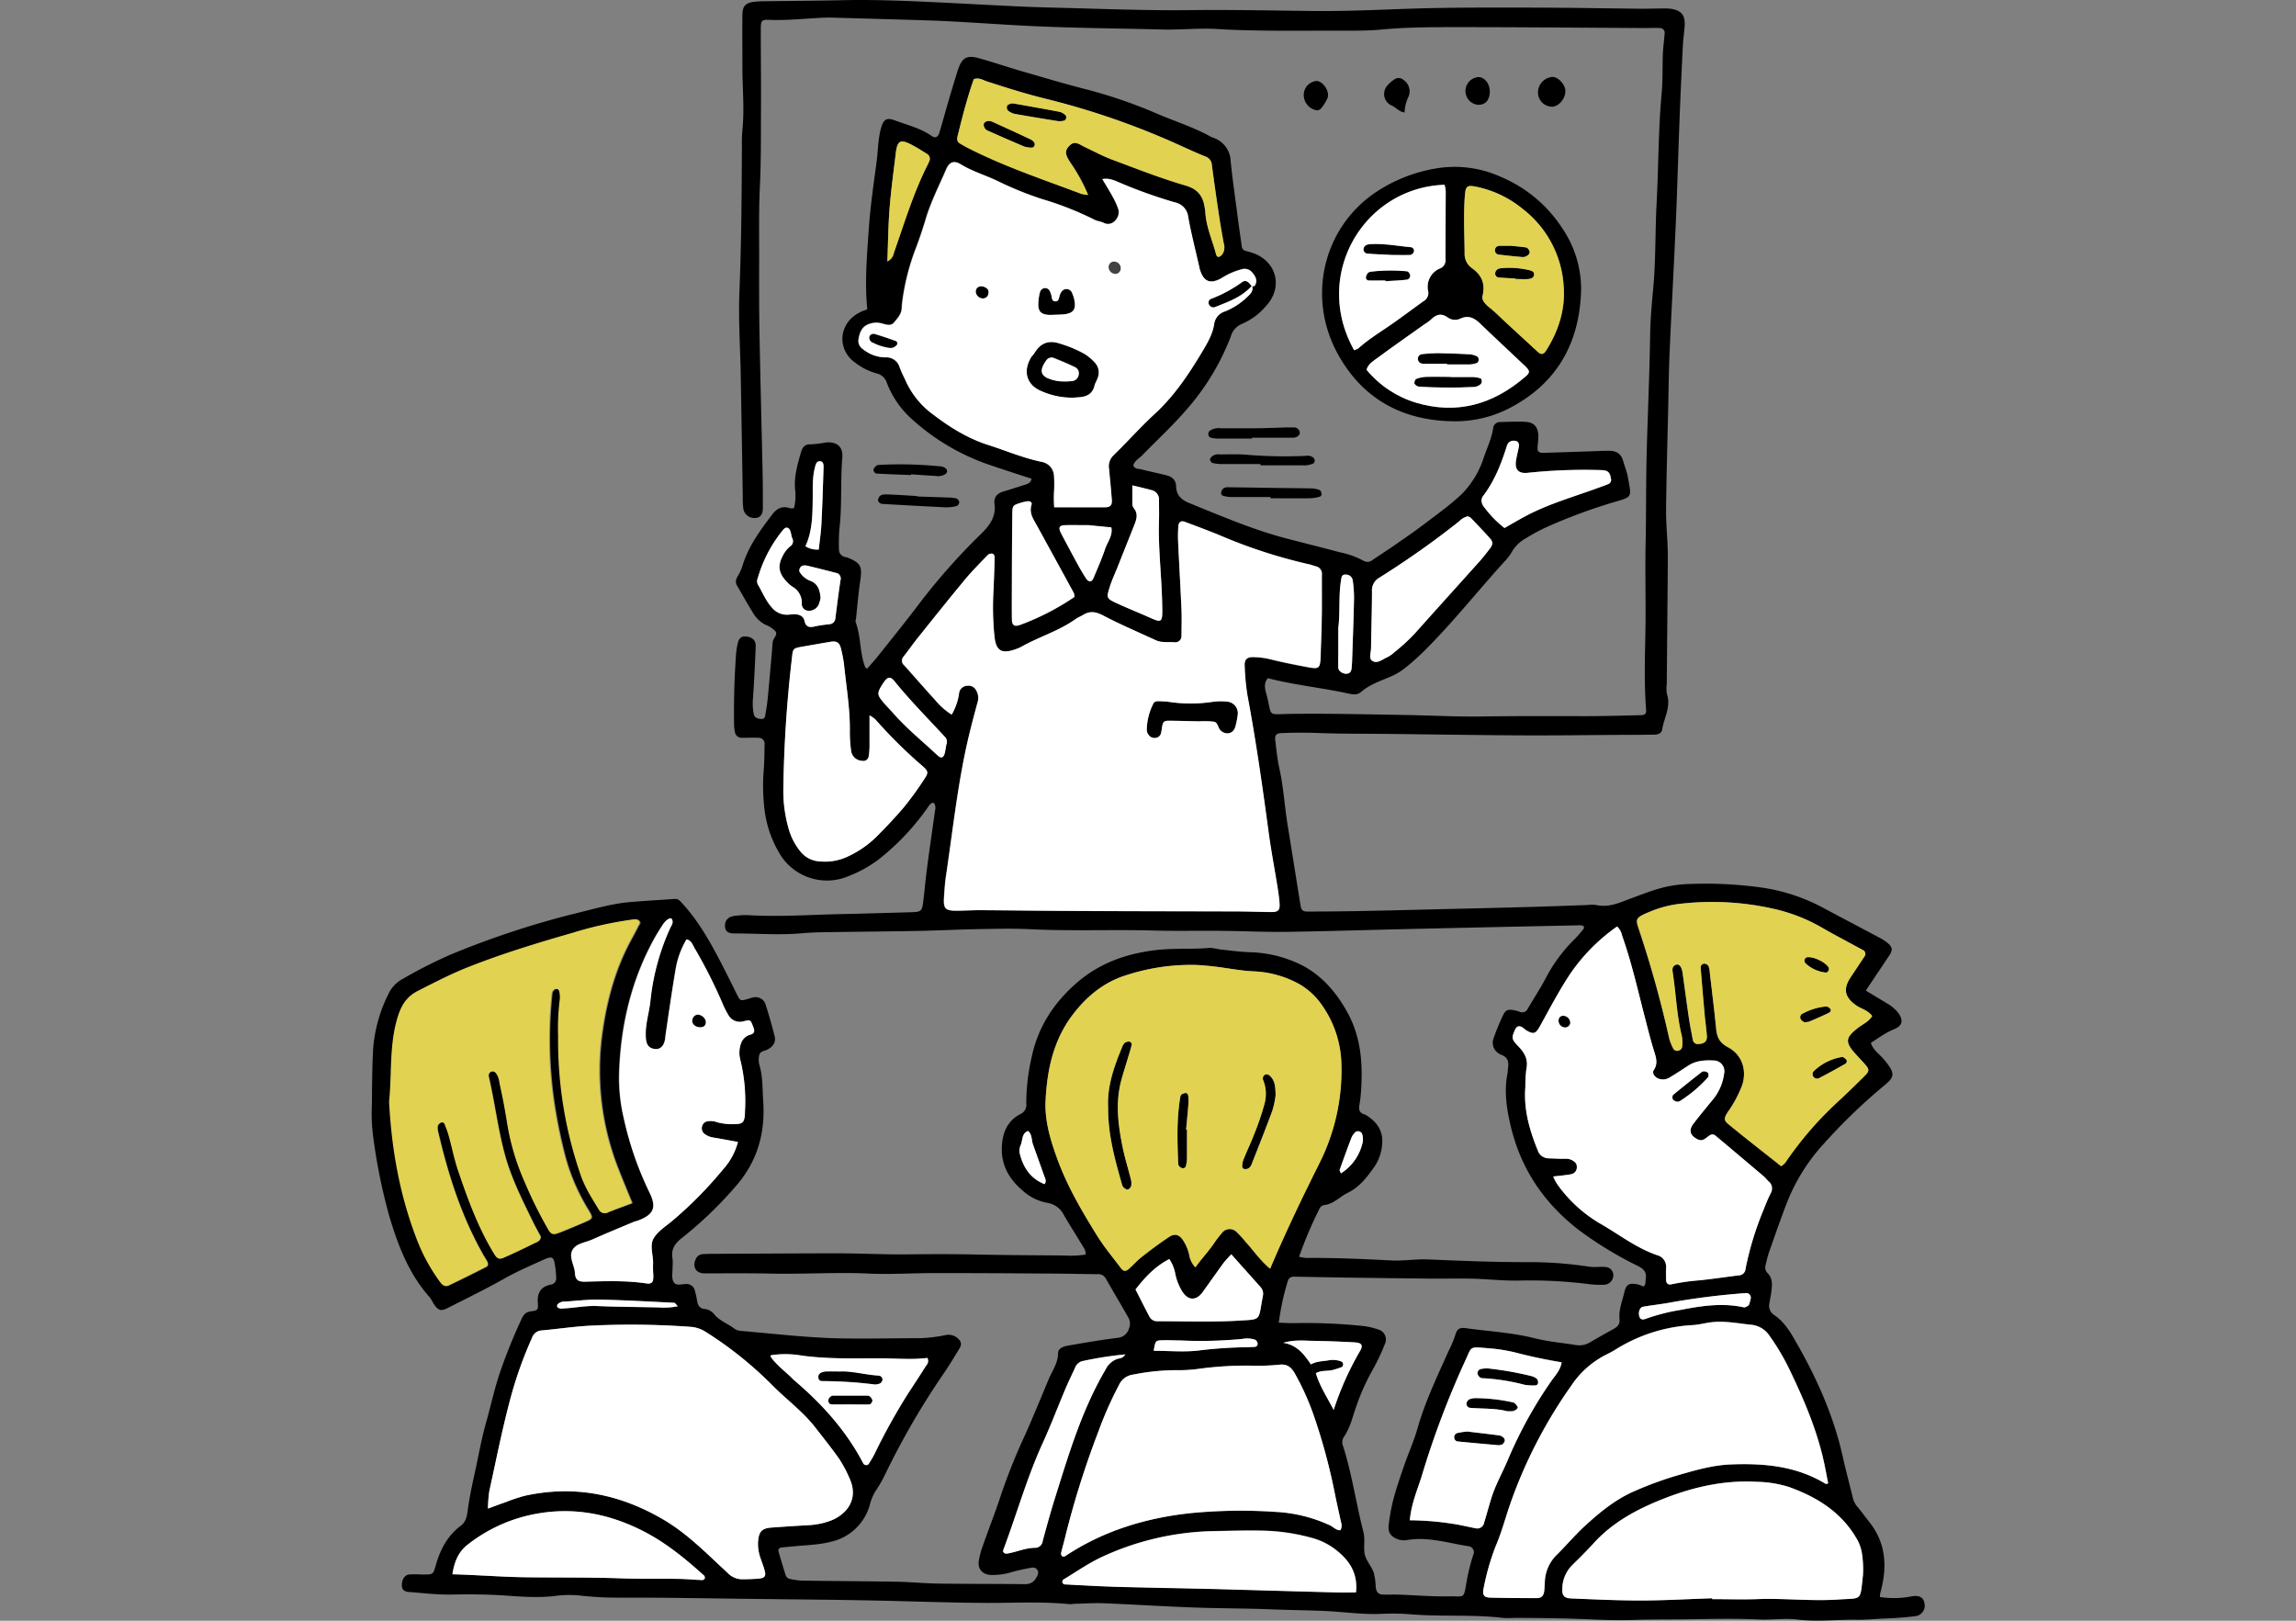 <svg xmlns="http://www.w3.org/2000/svg" id="_レイヤー_2" viewBox="0 0 680 480"><rect x="0" y="0" width="680" height="480" fill="#808080" stroke="none"/><defs><clipPath id="clippath"><path d="M0 0h680v480H0z" style="fill:none;stroke-width:0"/></clipPath><style>.cls-1,.cls-3,.cls-4{stroke-width:0}.cls-3{fill:#e1d252}.cls-4{fill:#fff}</style></defs><g id="_レイヤー_1-2"><g id="_レイヤー_2-2" style="clip-path:url(#clippath)"><path d="M330.53 81.07a1.65 1.65 0 0 0 1.4-1.65c0-1.1-.88-2-1.99-2.01-.07 0-.15 0-.22.01-.82.12-1.43.83-1.41 1.66a2.07 2.07 0 0 0 2.12 2h.1Z" style="fill:#424242;stroke-width:0"/><path d="M293.2 474.72c7.85 0 15.73-.41 23.57.37.49 0 .99-.04 1.48-.1 2.93-.07 5.87-.28 8.79-.16 8.85.36 17.69.93 26.53 1.25 7.72.29 15.45.24 23.17.56 5.24.21 10.48.25 15.72.48 5.39.24 10.76 1.06 16.21.86a72.6 72.6 0 0 1 8.85.09c9.18.8 18.42 0 27.58 1.09 1.15.07 2.3.07 3.45 0 4.93 0 9.87.06 14.8.17 6.72.14 13.45.68 20.16.44 5.74-.2 11.46-.1 17.19-.2 6.73-.12 13.48-.26 20.19.06 3.78.18 7.54-.44 11.29 0 5.89.75 11.79 0 17.69.08 2.92.05 5.9-.28 8.85-.39 2.79-.1 5.59-.31 8.36-.65 1.73-.1 3.06-1.58 2.96-3.31 0-.16-.03-.32-.06-.47-.26-1.73-1.51-2.49-3.64-2.14-3.16.64-6.4.71-9.58.23.02-.42.06-.84.14-1.26 2.08-7.5 1.77-14.62-3.3-21-1.13-1.41-2.18-2.89-3.33-4.28a6.209 6.209 0 0 1-1.44-2.53c-1-4.15-2.13-8.27-3.05-12.44-2.64-11.83-7.46-22.78-13.42-33.25-1.85-3.26-3.7-6.64-7-8.82a3.233 3.233 0 0 1-1.31-3.46c.15-1.14.43-2.27.56-3.41.23-2 .48-3.94-1.18-5.55-.58-.62-.77-1.5-.51-2.3.26-1.28.6-2.55 1-3.8 1.69-4.8 3.35-9.61 5.18-14.36 2.43-6.29 5.97-12.1 10.46-17.13 5.45-6.15 11.34-11.89 17.62-17.18 3.73-3.12 4.79-3.76.59-8.66-1.24-1.45-3-2.53-3.68-4.7 2.28-1.43 4.31-3 6.8-4 2.65-1.06 2.91-2.72 1.21-5-.95-1.14-2.11-2.09-3.42-2.79-1.93-1.2-3.89-2.36-6.09-3.69l6.94-10.37c1-1.47 1-2.38-.2-3.47a11.95 11.95 0 0 0-2.4-1.66c-5.8-3.1-11.63-6.15-17.43-9.25a54.96 54.96 0 0 0-18.22-5.82c-6.85-.93-13.76-1.26-20.66-1-3.61.06-7.19.66-10.62 1.78-2.65.88-5.27 1.87-7.88 2.85-3 1.15-6 2.38-9.4 1.6-.82-.11-1.65-.11-2.47 0-5.58.19-11.16.41-16.75.57-8.87.24-17.75.46-26.62.66-7.55.18-15.11.39-22.66.53-5.59.11-11.18.17-16.77.18-1.7 0-2-.34-2.29-1.93-1.27-7.79-2.48-15.59-3.76-23.38-.94-5.67-1.23-11.43-2.49-17.07-.61-2.71-.87-5.51-1.21-8.29-.19-1.57.27-2.14 1.85-2.19 3.76-.15 7.52-.16 11.3 0 7.05.24 14.1.18 21.16.26 13 .14 26 .36 39 .42 9.7.05 19.4-.09 29.1-.15 3.29 0 6.58 0 9.86-.07 1 0 2.13-.35 2.3-1.46.54-3.49 2.68-6.75 1.43-10.52-.18-.99-.2-2-.06-3 .09-10.51.19-21.02.28-31.54 0-2.8.09-5.59 0-8.39-.11-3.94-.53-7.88-.48-11.82.11-10 .4-20.06.63-30.1.12-5.59.18-11.18.43-16.77.56-12.64 1.27-25.27 1.82-37.91.44-10.18.71-20.37 1.1-30.56.29-7.38.63-14.76 1-22.15.1-2 .43-3.92.53-5.89.14-2.88-.92-4.25-3.72-4.8-.98-.14-1.96-.19-2.95-.14-2.14 0-4.27.09-6.41.07-10.69-.11-21.38-.32-32.07-.33-11.85 0-23.71-.09-35.55.3-9.7.32-19.38.8-29.09.7-12.18-.13-24.35-.4-36.52-.26-13.17.16-26.32-.38-39.47-.71-3.95-.1-7.9-.21-11.84-.4-9.53-.45-19-1-28.58-1.42-7.75-.35-15.51-.58-23.24-.41-7.9.17-15.79.21-23.69.32-.82 0-1.65.07-2.46.16-2.54.31-3.46 1.22-3.48 3.85-.06 5.26 0 10.52 0 15.78 0 6.08.63 12.15 0 18.23a41.17 41.17 0 0 0-.15 4.44c-.07 14.46-.14 28.92-.73 43.38-.34 8.35.24 16.74.39 25.12.21 12 .41 24 .6 36-.03 1.15.03 2.3.18 3.44a3.302 3.302 0 0 0 3.65 2.61c1.27-.07 2.1-1 2.11-2.82 0-4.11 0-8.22-.11-12.33-.29-13.32-.65-26.65-.89-40-.13-7.4-.11-14.8-.09-22.21 0-6.9-.12-13.81.21-20.69.38-7.72.28-15.44.33-23.16.05-7.88-.07-15.77-.06-23.66 0-2.36.23-2.74 2.46-2.64 5.78.25 11.49-.51 17.24-.67h1c9.36.27 18.73.52 28.09.81 9.7.3 19.38 1.08 29.06 1.58 13.63.72 27.29.78 40.94 1.14 5.57.14 11.13-.49 16.72-.13 5.09.33 10.19.41 15.28.47 6.25.07 12.49 0 18.74 0 4.77 0 9.57.11 14.3-.33 7.56-.71 15.12-.71 22.68-.71 18.42 0 36.84.17 55.26.27 1.48 0 3-.09 4.43 0 .78-.05 1.45.53 1.51 1.31 0 .13 0 .26-.03.38-.13 2-.43 3.92-.51 5.88-.16 4 0 7.91-.37 11.84-1 10.82-.9 21.68-1.49 32.52-.45 8.37-.21 16.77-1 25.14-.43 4.58-.83 9.18-.91 13.77-.17 11.34-.69 22.67-1 34-.27 9.37-.15 18.73-.35 28.1-.14 6.72 0 13.46 0 20.19 0 9.53-.61 19.06.14 28.59.11 1.35-.23 1.75-1.59 1.78-5.75.14-11.51.31-17.24.29-10 0-20-.06-30.05.1-7.71.11-15.42-.35-23.14-.46-11-.17-22-.46-33.06-.31-7.71.1-5.41 1.14-7.5-6.36-.35-1.28-.63-2.86.58-4.21 7.72 2 15.59 2.78 23.3 4.43 1.47.32 3 .75 4.25-.33 2.69-2.33 6-3.33 9.16-4.74 1.5-.67 2.9-1.54 4.17-2.58 2.04-1.66 4-3.43 5.86-5.29 8.26-8.27 15.52-17.45 23.37-26.09.81-.82 1.51-1.74 2.09-2.74.98-1.73 2.43-3.14 4.18-4.08 1.81-1.14 3.68-2.16 5.61-3.08 6.59-2.98 13.37-5.51 20.3-7.58 5.8-1.73 5.41-1.25 4.32-7.47-.28-1.6-.94-3.14-1.38-4.73-.62-2.26-2.16-3.15-4.41-3.06-1 0-2 0-3 .07-5.42.18-10.84.37-16.27.54-1.34 0-1.77-.42-1.69-1.76.15-1.14.23-2.29.24-3.44-.16-2.65-1.39-3.91-4-4-2.46-.1-4.93 0-7.39.07-1.06 0-1.94.82-2 1.88-.47 3-1.74 5.65-2.71 8.43a27.041 27.041 0 0 1-6.86 11.28c-3.49 3.23-7.39 6-11.19 8.89-2.75 2.08-5.6 4-8.44 6-2.17 1.49-4.38 2.92-6.56 4.39-.78.65-1.89.71-2.73.15a25.526 25.526 0 0 0-6.94-2.46c-5.24-1.41-10.51-2.71-15.76-4.08-9.89-2.58-19.26-6.62-28.7-10.45-2.35-.95-3.94-2.28-4-5-.05-2-1.33-2.9-3.06-3.32-2.4-.59-4.82-1.08-7.21-1.7-.85-.22-2 0-2.4-1.18.38-1.43 1.67-2 2.57-2.93 4.24-4.35 8.72-8.49 12.72-13.06a71.694 71.694 0 0 0 13.56-22.16 5.735 5.735 0 0 1 3.49-3.83c2.71-1.2 5.1-3.01 7-5.28 5-5.42 3.2-12.94-3.69-15.56-.78-.27-1.57-.5-2.37-.69-.65-.15-1.13-.71-1.17-1.38-.47-3.41-1-6.82-1.41-10.23-.66-5.05-1.4-10.09-1.89-15.16a7.508 7.508 0 0 0-4.47-6.49c-.44-.22-.94-.32-1.37-.55-4.9-2.73-10.25-4.44-15.39-6.6-6.62-2.89-13.46-5.29-20.44-7.16-7-1.77-13.93-3.85-20.87-5.86-4.1-1.19-8.13-2.6-12.25-3.71-3.35-.91-4.79 0-5.92 3.35-1 3.11-1.93 6.28-2.86 9.43s-1.76 6.32-2.73 9.46c-.39 1.24-1.2 1.58-2.28.83-3.31-2.32-7.18-3.22-10.86-4.6-2.35-.87-3.28-.35-4 1.94-1 3.35-.95 6.83-1.4 10.25-.86 6.52-1.83 13-2.29 19.59-.56 8-1.28 16-.48 24.17-.89.36-1.67.59-2.37 1-6.18 3.21-6.74 11-1.06 14.92 1.84 1.4 3.93 2.44 6.15 3.06 1.46.31 2.64 1.4 3.08 2.83 1.55 4.01 4.01 7.62 7.18 10.52a66.058 66.058 0 0 0 22.24 13.41c4.47 1.54 9 3 13.45 4.45-.35 1.45-1.41 1.58-2.32 1.88-2 .65-4.07 1.31-6.11 1.92-1.84.55-2.81 1.75-2.56 3.64.51 3.89-1.51 6.46-4.09 9a186.21 186.21 0 0 0-18.3 20.68c-3.95 5.25-8.11 10.35-12.2 15.5-1 1.27-2.11 2.45-3.17 3.66-.32-.27-.49-.35-.54-.48-1.65-4.31-1.22-9.07-2.83-13.39-.1-.27.07-.64.11-1 .41-3.74.7-7.51 1.26-11.23.62-4.2.17-5.22-3.68-6.8-.3-.12-.64-.15-1-.26a2.203 2.203 0 0 1-1.62-2.21c-.07-1.97-.04-3.94.11-5.91.84-7 .28-14.13.87-21.19.27-3.27-1.52-4.82-4.82-4.56-1.45.27-2.92.45-4.39.55-1.93-.1-2.63.92-3.06 2.49-1 3.47-2 6.92-1.74 10.61.27 1.93.18 3.9-.29 5.8-.36.08-.74.1-1.11.05-2.38-.82-4 0-5.46 2-3.5 4.59-6.89 9.21-8.63 14.83-.4 1.25-.95 2.46-1.63 3.58-.54.85-.5 1.94.11 2.74 1.49 2.56 2.92 5.16 4.49 7.66a9.09 9.09 0 0 0 3.85 3.72 7.5 7.5 0 0 1 2.85 1.86c.84 1.09-.61 2-.76 3.13s-.16 2-.25 2.94c-.41 4.59-.79 9.18-1.24 13.76-.18 1.8-.46 3.59-.79 5.36-.14.8-.84.87-1.54.77-.86-.12-1.56-.4-1.8-1.37-.32-1.61-.4-3.27-.22-4.9.32-5.08.61-10.17.78-15.27.07-1.83-1.22-2.83-3.24-2.86-1.11 0-1.8.67-2.11 2.23-.22.96-.37 1.94-.46 2.92-.5 7.06-.71 14.13-.59 21.2.03.66.12 1.31.25 1.95a1.994 1.994 0 0 0 2.06 1.72c1.64 0 3.28-.08 4.92 0 .95-.05 1.76.68 1.81 1.63v.28c-.06 2.64-.06 5.27-.28 7.89-.3 3.93-.19 7.88.3 11.79.55 4.25 1.93 8.35 4.06 12.07 3.99 7.44 13 10.61 20.77 7.31 3.22-1.24 6.25-2.92 9-5 5.68-4.49 10.66-9.8 14.76-15.76.38-.53.78-1.07 1.58-.9.41.7.51 1.54.27 2.31-.78 5.7-1.62 11.4-2.37 17.1-.43 3.26-.7 6.54-1.11 9.81-.35 2.83-.64 3-3.32 3.12-7.06.2-14.12.42-21.19.57-9.2.19-18.4.87-27.61.29-.99-.02-1.97.03-2.95.15-.49.02-.98.1-1.46.22-1.36.26-2.3 1.5-2.17 2.88 0 1.42.8 2.18 2.68 2.18 6.75 0 13.49.55 20.23-.06 2.29-.21 4.6-.28 6.9-.31 9.21-.14 18.42-.21 27.63-.38 5.75-.11 11.49-.42 17.24-.52 5.1-.09 10.21-.23 15.3 0 12.32.63 24.65.07 37 .41 6.88.19 13.78 0 20.67.1 6.25.06 12.5.38 18.74.29 12.5-.19 25-.59 37.48-.87 16.26-.37 32.52-.73 48.79-1.06.49-.04.98 0 1.46.11.16.05.37.66.26.79-.8 1.05-1.66 2.05-2.57 3a45.934 45.934 0 0 0-8.53 11.34c-1.65 3.21-3.66 6.24-5.49 9.36a1.79 1.79 0 0 1-2.3 1.06c-.05-.02-.09-.04-.14-.06-.46-.17-.94-.3-1.42-.41-2-.43-2.75-.2-3.57 1.57-1.05 2.23-2 4.53-2.79 6.85a3.644 3.644 0 0 0 1.14 4c.36.34.79.59 1.26.76 1.92.73 2.23 2.18 1.91 4-.09.48 0 1-.13 1.47-1.07 5.3-.26 10.52.95 15.65 3 12.65 9.88 22.81 20.13 30.72 5.54 4.12 11.45 7.72 17.66 10.74 1.75.89 2.51 1.91 2.19 3.81-.13.77.13 1.64-.68 2.21-.59-.28-1.21-.5-1.84-.66-2.48-.42-3.25 0-3.85 2.51s-1.65 5.06-1.39 7.71c.17 1.68-.63 2.39-1.85 3.06-2.3 1.27-4.59 2.56-6.85 3.89a6.149 6.149 0 0 1-4.25.82c-4.06-.67-8.19-1-12.15-2-6.74-1.71-13.65-2.05-20.48-3-1.71-.24-2.52.22-3 1.86-.56 1.72-1.26 3.39-2.09 5-3.34 7.48-6.89 14.87-9.15 22.8-1.08 3.78-2.71 7.4-4 11.12-1.13 3.26-2.25 6.54-3.14 9.87-.65 2.55-1.12 5.14-1.42 7.75-.26 2.15.7 3.36 2.71 4.12.93.33 1.94.4 2.91.21 6.17-1 12 .91 18 1.85.98.09 1.7.95 1.62 1.93-.02.22-.08.43-.18.63-.86 2.66-1.53 5.37-2 8.12-.89 5.08-.56 4.08-4.94 4.17-5.09.11-10.19-.34-15.28-.52-1.48-.05-3 .05-4.45 0s-2-.69-2.21-2.14c-.04-1.47-.24-2.94-.59-4.37-.74-2-2.42-3.72-2.73-5.72s.21-4.17-.33-6.28c-2.16-8.43-3.37-17.08-6-25.4-.41-.91-.33-1.97.22-2.81 2-2.88 2.64-6.35 3.85-9.56 1.19-3.42 2.68-6.72 4.44-9.88 1.46-2.58 2.73-5.25 3.82-8 .76-1.52.15-3.37-1.37-4.14-.2-.1-.41-.18-.63-.23-1.55-.54-3.16-.9-4.8-1.06-6.7-.68-13.44-.95-20.17-.8-1.4 0-2.81-.08-4.43-.13a74.66 74.66 0 0 1 2.66-12.28c.19-.83.95-1.41 1.8-1.36 5.1.08 10.19.2 15.28.27 8.55.12 17.1.22 25.64.31 4.94.05 9.88-.15 14.79.13 3.78.21 7.55.55 11.33.44 6.9-.15 13.81.22 20.66 1.1 1.47.16 2.95.21 4.43.13a2.83 2.83 0 0 0 2.49-2.63 2.44 2.44 0 0 0-2.25-2.61h-.12c-1.62-.16-3.3.16-4.89-.11a116.85 116.85 0 0 0-18.59-1.33c-9.69 0-19.37-.39-29.05-.8-3.64-.15-7.24.48-10.84.3-8.37-.43-16.74-.81-25.13-.74-.74-.06-1.48-.18-2.2-.35 1.69-4.83 3.7-9.55 6-14.13.24-.63.8-1.08 1.47-1.19 2.78-.31 4.58-2.47 6.91-3.6 3.56-1.73 5.83-4.76 8-7.85 1.28-1.93 2.05-4.16 2.22-6.47.38-3.69-1.24-6.33-4.16-8.33-.36-.26-.75-.48-1.17-.63-1.39-.44-1.63-1.42-1.41-2.72.21-1.13.35-2.27.44-3.42.63-8.29.21-16.35-3.92-23.92-3.17-5.8-7.31-10.68-13-13.81a36.21 36.21 0 0 0-16.11-4.13c-3-.11-5.88-.53-8.82-.84-.96-.23-1.93-.38-2.91-.44-5.39.49-10.78 0-16.22.69-8.61 1.07-16.19 3.76-22.86 9.4-7 6-11.75 13.22-13.65 22.25a60.685 60.685 0 0 0-1.6 13.69 3 3 0 0 1-1.71 3.18c-4.14 2.1-5.46 6-5.54 10.21-.09 5.08 2.29 9.17 6.1 12.38 2.06 1.93 4.63 3.21 7.41 3.71 2.13.35 3.96 1.71 4.9 3.66 2 3.4 4.12 6.73 6.15 10.11.18.5.28 1.01.31 1.54-2.13.33-4.28.42-6.43.28-8.71-.08-17.42-.1-26.13-.29-6.58-.14-13.15-.13-19.73-.05-6.89.09-13.78-.28-20.67-.3-12 0-24 .09-36 .14-1.48 0-3 0-4.43.1-1.02.04-1.91.72-2.22 1.69-.9 2.23.26 4 2.68 4 6.56 0 13.13-.07 19.69.07 9.69.21 19.38-.46 29.08 0 6.39.29 12.81-.15 19.22-.15 10.67 0 21.36.04 32.08.13 5.43 0 10.86.14 16.29.2 1-.12 1.97.36 2.47 1.23 2.2 3.86 4.47 7.67 6.66 11.53.6.99.69 2.21.25 3.28a3.81 3.81 0 0 1-3.52 2.82c-4.88.63-9.73 1.45-14.58 2.3-1.28.22-2.92.78-2.92 2.24 0 3-1.77 5.25-2.82 7.8-2.27 5.46-4.51 10.94-6.92 16.35-2.64 5.66-4.97 11.45-7 17.35-1.67 5.15-3.67 10.2-5.46 15.31a25.16 25.16 0 0 0-1.28 4.74c-.35 2.42 1.21 4.08 3.69 4.12 1.98.05 3.95-.21 5.84-.77 2.05-.59 4.14-1.05 6.25-1.4.84-.15 1.65.41 1.8 1.26.06.34 0 .69-.16.99-.71 1.59-1.72 2.68-3.72 2.65-8.53-.1-17.07-.05-25.61-.17-4.1-.06-8.19-.47-12.29-.55-9.38-.16-18.75-.19-28.13-.32-1.15-.07-2.29-.23-3.41-.47-.67-.07-1.24-.52-1.46-1.15-.73-2.35-1.46-4.7-2.12-7.07-.12-.47.16-.95.63-1.07.03 0 .06-.01.1-.02 1.13-.16 2.27-.24 3.41-.35 3.75-.39 7.51-.42 11.23-1.35a15.42 15.42 0 0 0 11.65-10.86c.34-1.44.9-2.81 1.66-4.08 1.11-1.63 2.09-3.34 2.94-5.12 5.02-10.36 10.8-20.33 17.31-29.82 1.68-2.43 3.21-5 4.73-7.51.72-1.19.41-2.08-.67-3a4.141 4.141 0 0 0-3.68-.82c-2.41.5-4.86.79-7.32.88-7.56 0-15.12.19-22.69.08-10.06-.14-20-1.34-30-2.2-.82 0-1.62-.23-2.32-.66-1.92-1.52-4.38-2.31-6-4.28-.71-.92-1.78-1.5-2.94-1.6-1.42-.15-1.89-1.09-2.13-2.3a24.13 24.13 0 0 0-.75-3.37 2.484 2.484 0 0 0-2.2-1.71c-1.41-.13-3.31.81-4.08-.7-.6-1.18-.21-2.87-.25-4.33.07-.82.07-1.65 0-2.47-.54-2.8.72-4.56 2.88-6.23 5.67-4.5 10.9-9.53 15.64-15 6.53-7.32 9-15.88 8.32-25.47-.24-3.59-.08-7.23-1.14-10.75-.24-.96-.24-1.96 0-2.92.26-1.11 1.52-1.12 2.37-1.56 1.64-.85 2.62-2.12 2.15-4-.8-3.18-1.7-6.34-2.71-9.47a3.08 3.08 0 0 0-3.53-2c-.48.09-.96.22-1.42.39-2.52.75-2.5.74-3.61-1.48-1.76-3.53-3.49-7.08-5.33-10.56-3.07-5.82-6.38-11.47-10.89-16.34-.57-.62-1.09-1.22-2-1.16-4.41.3-8.82.55-13.23.92-5.75.49-11.27 2.19-16.85 3.52a260.963 260.963 0 0 0-36.47 12.08c-4.8 2.11-9.47 4.48-14 7.11a9.746 9.746 0 0 0-4.34 4.54c-2.51 5-4.04 10.43-4.5 16-.32 5.57-.33 11.15-.39 16.73-.13 2.79-.05 5.59.24 8.37a168.4 168.4 0 0 0 4.91 24.66c2.59 8.69 5.8 17.15 12 24.08.37.53.71 1.08 1 1.65 1.47 2.27 2.2 2.56 4.37 1.46 5.71-2.9 11.48-5.71 17.05-8.87 3.59-2 7.37-3.63 11.1-5.32 2.88-1.3 3.22-1 3.65 2.2.14.97.23 1.96.25 2.94.17 1.02-.51 1.98-1.53 2.16h-.02c-2.92.56-4.08 2.36-3.88 5.31.15 2.13 0 2.34-1.86 2.57s-2.42 1.1-3.09 2.61a159.11 159.11 0 0 0-6.56 16.42c-1.46 4.55-2.47 9.18-3.76 13.75-1.42 5-2.32 10.24-3.46 15.37-.77 3.52-1.51 7-2 10.65-.22 1.7-.44 3.5-2.13 4.77-4 3-6.1 7.19-7.42 11.89-.69 2.47-.85 2.52-3.38 2.51-1.48 0-3-.13-4.43 0s-2.26 1.64-2.17 3.41c.07 1.19.9 1.68 2 1.76 4.26.32 8.5.85 12.8.77 5.26-.11 10.51-.07 15.78.29s10.47.77 15.72 0c2.46-.25 4.94-.21 7.39.11 2.61.24 5.24.44 7.87.49 5.25.08 10.5 0 15.75.06 8.22.08 16.43.21 24.64.31 13 .17 25.92.25 38.88.52 11.06.24 22.16.66 33.36.7Zm146.14-327.93c3.33-4.4 5.28-9.43 6.93-14.62.12-.48.38-.92.75-1.25.7-.47 1.59-.53 2.35-.16.36.3.56.76.52 1.23-.22 1.46-.63 2.88-.87 4.34-.47 2.76.74 4 3.52 3.67 7.19-.76 14.42-1.02 21.64-.8 2 0 2.68.64 2.95 2.5.21.65-.11 1.35-.74 1.62-1.06.43-2.14.81-3.22 1.2-7.24 2.65-14.71 4.74-21.54 8.43-2 1.08-4 2.24-6 3.4-2.22-1.73-4.2-3.75-5.89-6-.95-1.08-1.34-2.35-.4-3.56Zm-33.28 45.15c.07-5.59.24-11.18.28-16.76a4.27 4.27 0 0 1 2.13-4.06c8.21-5.14 16.13-10.73 23.72-16.75.67-.71 1.53-1.21 2.48-1.45.32.08.63.23.9.42 1.93 2 3.86 4 5.72 6.11.95 1.05.9 1.8-.07 3.07s-2 2.6-3.1 3.82c-6.34 7.09-12.74 14.14-19.06 21.24a56.02 56.02 0 0 1-6.17 5.66c-.6.56-1.27 1.03-2 1.4-1.44.63-3 2.06-4.48 1.06-1.07-.7-.36-2.48-.35-3.76Zm-9.7 1.44V186c.59-4.72.05-9.49.82-14.2.13-.79.17-1.71 1.33-1.63 1.04-.08 1.96.65 2.12 1.68.27 1.78.4 3.57.39 5.37-.12 6-.36 12.08-.56 18.12 0 .82-.09 1.63-.15 2.45s-.4 1.61-1.38 1.72c-1.21.13-2.52-.74-2.56-1.74-.07-1.44-.01-2.92-.01-4.39Zm-55.27-48.21c1.34.31 2.26 1.55 2.17 2.92V154c-.28 8.05.72 16.06.92 24.09.18 7.25.28 6.5-5.66 3.94-2.71-1.17-5.44-2.28-8.11-3.53s-2.71-1.51-1.75-4.64c.63-2 1.54-4 2.34-5.94 1.64-4.11 3.3-8.21 4.94-12.31.68-1.71 1.3-3.4-.09-5.1-.29-.4-.44-.88-.44-1.37-.06-1.61 0-3.22 0-5.4 2.19.56 3.95.94 5.68 1.43Zm-13.8 17.48c-1 2.93-2.25 5.77-3.45 8.64-.49 1.18-1.43 1.23-2.17.09-.89-1.37-1.72-2.78-2.5-4.21-1.64-3-3.26-6-4.85-9.06-1-1.85-.66-2.47 1.25-2.53 2.12-.07 4.25 0 6.38 0 .16-.01.33-.01.49 0l6.7.72c.49 2.39-1.14 4.25-1.85 6.35Zm-43.78-121.8c.09-.65.29-1.29.44-1.92 1.3-5.25 2.68-10.46 4.45-15.48 1.55-.57 2.73.29 3.91.67 5.79 1.88 11.58 3.71 17.49 5.16 12.93 3.19 25.56 7.51 37.74 12.91 3.15 1.39 6.27 2.88 9.47 4.17 1.11.36 1.87 1.37 1.93 2.53.62 4.72 1.29 9.43 2 14.13.46 3.08.98 6.15 1.56 9.21.28.95.16 1.98-.33 2.84-.24.4-.58.72-1 .92-.56.2-.89-.3-1-.77-1.08-4.12-2.9-8-3.16-12.38-.04-.49-.11-.98-.2-1.47-.52-3.33-2-5.38-5.63-6.45-7.4-2.16-14.6-5-21.83-7.7-2.76-1-5.37-2.47-8.06-3.72-1.42-.66-2.83-2.08-4.44-.47s-1.43 2.64.23 5.15c2.07 2.98 3.81 6.17 5.2 9.52-.67-.05-1.34-.16-2-.32C308.71 53 297 49.16 286 43.45c-.58-.31-1.17-.61-1.73-1-.57-.32-.87-.96-.76-1.6Zm-20.05 20.9c.42-5.37 1.17-10.72 1.8-16.08.48-4.11 1.33-4.59 4.91-2.7 1.44.76 2.82 1.62 4.18 2.49a1.716 1.716 0 0 1 .77 2.49c-.08.14-.11.31-.18.46-4.36 8.47-7.06 17.58-10.21 26.51a3.42 3.42 0 0 1-1.92 2.5c.19-5.58.26-10.64.65-15.67Zm29 69.94c-6.54-2.09-12.16-5.78-17.48-10a25.278 25.278 0 0 1-7-9.43c-.56-1.19-1.15-2.37-1.6-3.6a4.053 4.053 0 0 0-4.16-2.86c-2.15-.02-4.24-.69-6-1.92-1.32-.85-2.33-1.88-2-3.61s.92-3.52 2.85-4.28c1.22-.52 2.57-.63 3.85-.32 1.25.3 2.78.92 3.75-.19s2.22-2.45 2.32-4.22c0-.66.09-1.32.17-2 .72-5.54 2.12-10.97 4.16-16.17 1-2.76 2-5.57 2.81-8.39 1.52-5.06 3.93-9.75 6-14.57.95-2.22 2.29-2.78 4.34-1.54 3.4 2.07 7.2 3.18 10.75 4.87 4.27 2.1 8.69 3.91 13.21 5.39A93.863 93.863 0 0 1 324 65c.86.45 1.92.52 2.79.95 2.74 1.36 5.05-1.86 4.36-4-.42-1.24-.96-2.45-1.6-3.59-.93-1.72-2-3.39-3.15-5.37 2.28-.42 4 .62 5.66 1.28 5.14 2.17 10.4 4.04 15.76 5.6 2.14.4 3.77 2.15 4 4.32.9 5 2.18 10 3.3 14.91.03.16.06.32.11.48 1.08 3.82 3.15 4.72 6.6 2.67 1.8-1.14 3.77-2 5.83-2.54 1.13-.36 2.36 0 3.11.92 1 1.19 1.69 2.47.71 4-.08.13-.43.08-.72.07.44 1.47-.62 2.38-1.48 3.21-1.9 1.83-4.14 3.28-6.58 4.27a4.517 4.517 0 0 0-3.21 3.85c-.5 3.08-2.18 5.85-3.78 8.51-3.9 6.48-8.11 12.73-13.75 17.93-4.23 3.89-8.07 8.2-12.18 12.23a4.486 4.486 0 0 0-1.42 4c.3 3.11.61 6.22.84 9.33.11 1.48-.46 2.14-2 2.16-4.91.06-9.82 0-15.05 0-.14-1.81-.14-3.63 0-5.44.05-1.31.03-2.62-.07-3.93a4.399 4.399 0 0 0-3.68-4.09c-5.4-1.13-10.61-3.35-15.92-5.04h-.02Zm7.34 20.68c0-2.66.1-2.7 2.5-3.46.62-.2 1.26-.34 1.91-.44.74-.12 1.53.27 1.31 1-.83 2.56.6 4.42 1.69 6.41 3.63 6.61 7.25 13.22 10.86 19.84.1.36.15.73.14 1.1a74.135 74.135 0 0 1-16 8.25c-1.78.65-2.5.19-2.52-1.67-.05-4.43 0-8.85 0-13.27.02-5.95.05-11.85.13-17.76h-.02Zm-59.11-5.29c0-2.93-.1-5.87.68-8.74.22-.8.45-1.74 1.44-1.73s1.11 1 1.08 1.82c-.17 5.54-.34 11.08-.62 16.62-.13 2.57-.52 5.13-.8 7.7-1.39.1-2.77-.25-3.94-1 2.17-4.65 2.11-9.68 2.18-14.67h-.02Zm-12.18 32.75c-1.78-2-2.72-4.48-4.08-6.72-.28-.6-.28-1.3 0-1.9A39.634 39.634 0 0 1 232 156.9c.82-1 1.7-.76 2.14.53.21.62.25 1.3.48 1.91.52.87.25 1.99-.61 2.52-.88.74-1.6 1.65-2.11 2.68-1.59 3-1.26 5.17 1 7.63.54.62 1.16 1.16 1.84 1.63 1.76.99 2.82 2.88 2.75 4.9a2 2 0 0 0 1.62 2.17 3.2 3.2 0 0 0 3.32-1.63c.25-.65.46-1.32.63-2-.18-2.4-.76-4.23-2.86-5.13a6.358 6.358 0 0 1-3.37-2.73c-.24-.78.19-1.6.97-1.84l.11-.03c.33-.04.67-.04 1 0 2.87.7 5.75 1.4 8.6 2.16.92.09 1.6.91 1.51 1.84 0 .1-.03.2-.06.29-.58 3.73-1 7.48-1.52 11.23a1.887 1.887 0 0 1-1.87 1.87c-1.47.16-2.93.39-4.38.68s-2.5.12-2.89-1.64c-.33-1.48-1.59-2-3-2-.65 0-1.31.08-2 .13-1.86.08-3.64-.76-4.77-2.24h-.02Zm45.28 50.74c-1.87 2.9-3.89 5.7-6.06 8.38-2.63 3.15-5.47 6.13-8.37 9-2.37 2.29-5.1 4.17-8.08 5.58a15.866 15.866 0 0 1-8.6 1.55 7.793 7.793 0 0 1-5.55-2.79c-1.79-2.16-3.07-4.7-3.75-7.42-.98-3.64-1.44-7.41-1.38-11.18.2-13.15 1.08-26.28 2.65-39.33.23-2.19.41-2.38 2.67-2.78 2.91-.51 5.82-1 8.74-1.51 1.73-.28 2.53.18 2.93 1.8.46 1.75.8 3.52 1 5.32.69 6.53 1.8 13 1.67 19.63.01 1.81.13 3.61.36 5.4.17 1.7 1.58 3.02 3.29 3.08a1.6 1.6 0 0 0 1.92-1.17c.21-1.29.3-2.6.27-3.91v-8.38c.59.32 1.15.7 1.67 1.13 4.34 4.94 9.02 9.57 14 13.86 1.71 1.49 1.83 1.97.64 3.74h-.02Zm3.84-6.87c-4.29-4-8.91-7.73-12.82-12.16-1.19-1.35-2.47-2.62-3.6-4-1.4-1.74-1.37-2.39-.16-4.41.25-.42.53-.83.82-1.23 1.09-1.48 1.86-1.58 3.05-.11 4.64 5.73 9.83 10.95 14.82 16.36.66.59.87 1.53.53 2.35-.12.67-.25 1.48-.41 2.28-.33 1.66-1.06 2-2.21.92h-.02Zm99 46.43c-3.45 0-6.9-.16-10.35-.18-14.64-.05-29.27-.05-43.9-.12-10.68 0-21.36-.18-32-.25-2.46 0-4.93.16-7.39.15-3.08 0-3.68-.7-3.47-3.89.15-2.13.27-4.27.59-6.37C282 247 283.35 234.36 286 222c1-4.65 2.22-9.25 3.45-13.84.44-1.25.28-2.64-.43-3.76-.48-.89-1.46-1.4-2.47-1.27-1.21-.02-2.26.82-2.51 2-.28 2.31-1.04 4.54-2.22 6.55a20.701 20.701 0 0 1-4.9-4.34c-3.1-3.39-6.11-6.87-9.18-10.29-.75-.61-.86-1.71-.26-2.46.04-.04.07-.09.12-.13 1.42-1.81 2.73-3.71 4.17-5.5 4.62-5.77 9.23-11.55 13.95-17.24 2.1-2.53 4.43-4.85 6.7-7.22.34-.35.82-.54 1.31-.51.8.14.82.93.8 1.56-.07 3-.18 5.91-.3 8.87-.3 4.76-.21 9.54.28 14.28.51 4.07 2.11 5 6 3.69.63-.19 1.24-.44 1.82-.74 5.28-3 11.22-4.71 16.21-8.28.67-.47 1.46-.76 2.16-1.19 2-1.24 3.73-1 5.89.1 5.08 2.68 10.39 4.92 15.6 7.34 1.85.86 3.87.48 5.8.65 1 .04 1.85-.74 1.89-1.75v-.15c.06-2.62.13-5.26 0-7.88-.27-6.72-.65-13.43-1-20.15-.05-1.48-.03-2.96.07-4.44.07-1.27.76-1.75 2-1.29 3.38 1.27 6.78 2.53 10.1 3.93 8.61 3.71 17.55 6.61 26.69 8.68.63.14 1.25.4 1.88.57 1.17.24 1.96 1.35 1.8 2.53 0 3.79.06 7.57 0 11.35-.07 4.27-.22 8.53-.37 12.8-.13 3.51-.42 3.8-3.71 3.19-3.71-.69-7.41-1.42-11.07-2.33-1.75-.43-3.55-.65-5.36-.66-1.63 0-2.44.75-2.35 2.44.08 2.96.35 5.91.81 8.83 2.52 13.41 4.44 26.91 6.26 40.43.74 5.54 1.8 11 2.68 16.55.26 1.62.48 3.25.59 4.89s-.41 2.32-2.22 2.32h-.05Zm172.86 185c1.1 1.64 1.78 3.53 2 5.49.27 1.95.34 3.92.23 5.89-.9 7.83-.09 6.73-7.29 7.21-8.05.55-16.06-.43-24.09-.11-4.42.17-8.86 0-13.28 0v-.25c-7.05.22-14.09.62-21.14.63-6.89 0-13.77-.33-20.66-.61-2-.08-2.66-.89-2.58-2.78.01-2.66 1.07-5.21 2.95-7.09 2.11-2.07 4.22-4.14 6.2-6.33 5.64-6.26 12.8-10.13 20.47-13.18 8.93-3.55 18.14-5.7 27.83-5.16 3.29.04 6.55.56 9.69 1.54 8.07 2.89 15.12 7.16 19.72 14.71l-.05.04Zm-60.63-185.22c3.04-1.25 6.25-2.03 9.52-2.33 9-.95 18.09-.42 26.91 1.58a50.52 50.52 0 0 1 14.18 5.51c4 2.31 8.07 4.41 12.09 6.62a1.28 1.28 0 0 1 .59 2c-1.36 2.06-2.74 4.1-4.09 6.15-2.29 3.47-1.76 5.93 1.71 8.34 1.47 1 3.38 1.36 4.68 3.13-1 1.67-2.84 2.43-4.32 3.59-3.61 2.84-3.74 4.12-.69 7.55 1 1.11 2 2.15 3 3.27 1.2 1.43 1.2 1.91-.22 3.32-2.44 2.44-4.92 4.84-7.44 7.19a103.95 103.95 0 0 0-16.1 18.56c-.36.37-.75.71-1.18 1-5-4-9.93-7.79-14.74-11.73-2.18-1.78-2.76-2-.46-5.19a35.48 35.48 0 0 0 3.23-6.05c1.86-4 1.28-9.6-3.87-12.33-2.42-1.29-3.17-2.94-3.41-5.39-.55-5.55-1.24-11.09-1.89-16.64-.02-.66-.14-1.3-.37-1.92-.25-.41-.67-.69-1.15-.75a1.14 1.14 0 0 0-1.19 1.09v.18c.37 4.59.76 9.17 1.17 13.75.19 2.13.51 4.25.66 6.38.11 1.58-.69 2.31-2.4 2.4-.81.16-1.59-.37-1.74-1.18 0-.03-.01-.07-.02-.1-.39-2.1-.83-4.19-1.14-6.3-.67-4.55-1.26-9.11-1.91-13.66-.26-1.75-1-2.59-2-2.21-1.22.5-1 1.6-.86 2.51.94 6.16 1.13 12.43 2.65 18.52.18.97.22 1.96.13 2.94.03.68-.43 1.29-1.09 1.44-.65.22-1.36-.1-1.63-.73-.46-.87-.83-1.78-1.1-2.73a322.697 322.697 0 0 0-8.65-31.29c-1.32-4.24-2-4.4 3.13-6.49Zm-15.15 92.33c-4.96-2.94-9.24-6.9-12.56-11.61-.43-.71-.81-1.44-1.14-2.2 2.22-.28 3.86-.39 5.45-.72 1-.26 1.66-1.22 1.54-2.25 0-.93-.62-1.42-1.38-1.85-1.09-.61-2.24-.4-3.38-.44l-3.45-.13c-1.52.04-2.89-.92-3.36-2.36-2.44-6-4.2-12.11-3.67-18.68-.02-1.81.08-3.62.3-5.41.61-2.79-.5-4.78-2.3-6.64-2.11-2.19-2.16-2.52-1.05-5 .4-.88 1-1.28 1.94-.82.58.3 1 .81 1.61 1.13 2 1.12 2.61.81 3.78-1.28 2.88-5.16 5.61-10.43 8.85-15.35a55.298 55.298 0 0 1 14-14.25c.77.74 1.29 1.7 1.49 2.75 2.87 8.06 4.7 16.41 6.86 24.67.82 3.18 1.65 6.37 2.61 9.51.58 1.91 1.2 3.68-.11 5.6-.54.8.17 1.91 1.1 2.39 1.21.59 2.65.48 3.76-.3 1.84-1.08 3.61-2.27 5.4-3.44 2.34-1.52 5-1.63 7.6-1.49a3.16 3.16 0 0 1 3.05 3.26c0 .16-.02.32-.05.48-.32 2.63-1.32 5.12-2.89 7.25-2.07 2.55-4.18 5.08-6.19 7.69-1.53 2-1 3.56 1.28 4.69 1.33.66 2.2-.24 3.08-.91s1.41-.82 2.17-.19c4.79 4 9.57 8.03 14.33 12.09.5.43.89 1 1.37 1.42 1.07.86 1.33 2.38.61 3.55-.81 1.61-1.49 3.29-2.15 5a92.066 92.066 0 0 0-5.3 17.41 1.996 1.996 0 0 1-1.92 1.88c-3.91.49-7.81 1.08-11.73 1.48-2.79.21-5.56.61-8.29 1.18-.91.22-1.56-.35-1.58-1.36s0-2.31 0-3.45c.2-1.72-.88-3.32-2.54-3.79-6.27-2.12-11.44-6.27-17.14-9.51ZM486.63 387c2.58-.45 5.18-.72 7.75-1.19 7.39-1.32 14.84-2.26 22.32-2.81.94-.07 1.59.06 1.86 1.27-.12.73-.32 1.45-.57 2.15-.16.35-.73.53-1.13.75a.82.82 0 0 1-.49 0c-6.22-1.33-12.32-.45-18.45.75-3.54.56-7.02 1.44-10.4 2.63-.65.25-1.67.45-2-.68s.14-2.69 1.11-2.87ZM476 401c.89-.42 1.76-.9 2.59-1.43 6.86-4.27 14.7-6.74 22.77-7.16 2-.12 3.89-.68 5.85-.88 4-.4 7.86.45 11.78.82 2.15.3 4.06 1.54 5.21 3.39 2.3 3.22 4.3 6.64 6 10.22 4.2 8.74 8 17.67 10.07 27.22.44 2 .81 4.1 1.22 6.16-.47.07-.67.16-.77.1-8.64-5.27-18.18-6.12-28-5.74-5.66.21-11 1.85-16.38 3.39-4.09 1.23-8.09 2.7-12 4.42-5.72 2.43-10.39 6.27-14.87 10.37-2.9 2.66-5.45 5.7-8.25 8.48a11.729 11.729 0 0 0-3.64 7.85c-.06 1-.07 2-.19 3-.19 1.44-.83 2.08-2.24 2.08-4.6 0-9.21 0-13.81-.15-1.79 0-2.33-.84-1.94-2.58.8-4.35 2.01-8.61 3.6-12.74 1.88-4.35 3-9 4.65-13.49a141.863 141.863 0 0 1 17.73-34c2.66-3.98 6.32-7.18 10.62-9.28V401Zm-43.39 50.66a85.691 85.691 0 0 0-15.08-1.45c.43-4.9 2.24-9 3.55-13.16 3.49-11.63 7.78-23.01 12.85-34.05 2-4.3 1.08-4.22 6.62-3.74 2.79.19 5.55.62 8.27 1.28 4.45 1.17 8.94 2.11 13.68 2.9-.36 2.3-1.9 3.87-3.05 5.51-5.16 7.39-9.51 15.32-13 23.63-1.6 3.77-3.64 7.34-4.84 11.29-.72 2.35-1.36 4.72-2.08 7.07a2.067 2.067 0 0 1-2.61 1.63c-1.43-.26-2.87-.57-4.31-.86v-.05Zm-31 19.93h-5.59c-11.66-.31-23.32-.67-35-1-10-.26-20-.4-30-.68-5.25-.14-10.48-.46-15.72-.73a.918.918 0 0 1-.65-.53c-.06-.31.03-.63.24-.86 3.8-2.28 7.46-4.86 11.46-6.73a82.328 82.328 0 0 1 33.38-7.65c5.25-.11 10.5-.28 15.76-.08 4.43.21 8.83.92 13.1 2.11 2.54.69 4.92 1.87 7 3.48 3.95 3.08 6.64 6.91 6.01 12.72v-.05Zm-13.08-74.49c4.27.07 8.54.23 12.79.47 2 .12 2.45.92 1.49 2.51a89.46 89.46 0 0 0-7.81 17.48c-2.18-4.14-4.22-7.25-5.28-10.88 1.68-.93 3.39-.53 4.94-.93.94-.24 1.87-.54 2.78-.9.21-.08.38-.54.37-.82-.02-.31-.19-.6-.45-.77a6.944 6.944 0 0 0-3.85-.39c-1.74.32-3.55.24-5.24 1.22-2.05-3-4-5.71-8.2-6.4 3.2-.93 5.85-.64 8.46-.59Zm11.75-60.24c.27-.58.65-1.11 1.11-1.56a1.334 1.334 0 0 1 2 .49c.23.77.29 1.58.19 2.38-.81 3.86-3.14 7.23-6.47 9.34-.18-.47-.45-.83-.37-1.05 1.16-3.21 2.32-6.46 3.54-9.6Zm-90.91 13.85c-4.3-1.73-6.46-5.14-7.42-9.46-.08-.81.07-1.62.42-2.35.54-1.39.23-3.26 2.09-4 1.27 1.07 1 2.69 1.48 4 1.1 3.08 2.21 6.15 3.29 9.23.26.87.82 1.54.14 2.58Zm25 25.05c-1 .88-1.63.84-2.45-.25-2.36-3.15-4.9-6.2-7-9.54-4.5-7.25-8.83-14.62-11.77-22.68-2-5.57-3.78-11.26-3.49-17.27.43-9.16 2.31-17.94 8-25.45 4.15-5.48 9.35-9.74 16-11.78a61.59 61.59 0 0 1 20.39-3c2.12.08 4.25.3 6.37.56 3.74.47 7.43 1.22 11.23 1.35 4.12.22 8.15 1.27 11.85 3.08a20.49 20.49 0 0 1 8.07 7.07c3.5 5 5.47 10.9 5.67 17 .37 10.4-1.92 20.73-6.65 30-5 10-9.83 20.05-14.44 30.93-3.12-2.62-5-5.53-7.3-8-.82-1.02-1.7-1.99-2.65-2.9a2.873 2.873 0 0 0-4.36.35c-.86 1-1.66 2.04-2.39 3.14-1.67 2.4-3.67 4.5-5.44 7a6.947 6.947 0 0 1-1.86-3.85c-.34-1.44-.92-2.82-1.72-4.06-1.09-1.72-2.44-2.24-4.14-1.13-2.74 1.79-5.37 3.77-7.95 5.79-1.41 1.06-2.62 2.43-3.97 3.64Zm32.42 15.4c-8 .48-16.05.14-24.08.17-1.01.02-1.94-.56-2.36-1.48-1.37-2.6-2.68-5.22-4.06-7.93 2.75-3.58 5.68-6.79 10-9 .92 1.38 1.54 2.93 1.81 4.56.38 1.77 1.06 3.46 2 5 1.76 2.8 4.24 2.82 6.16.12s4-5.62 6-8.39c.65-.89 1.45-1.66 2.38-2.71l8.66 9.71c.69.73.94 1.77.68 2.74 0 .16-.05.33-.08.49-1.29 6.82-.22 6.31-7.11 6.72Zm5.68 6.81c.02.5-.37.91-.87.93h-.03c-.82 0-1.64.09-2.46.1-4.59.06-9.17.36-13.72.92-4.49.59-9.12.13-13.7.13.51-3 .51-3.06 2.64-3.11 1.81-.05 3.61 0 5.41.06 6.06.28 12.12.12 18.16-.45 1.29-.25 2.62-.17 3.87.25.41.27.67.71.7 1.2v-.03Zm-36.92 9.15c4.19-.85 8.45-1.29 12.73-1.32 2.3.05 4.6-.09 6.88-.41 4.89-.66 9.82-.97 14.75-.94 2.96.11 5.92.03 8.87-.26 2.4-.3 3.62.69 4.7 2.58 2.26 4.01 4.15 8.22 5.65 12.57 2.63 7.62 4.72 15.4 6.27 23.31.56 2.73 1.18 5.45 1.77 8.18.29.77.23 1.64-.17 2.36-1.28.09-2.05-.94-3.07-1.42a43.538 43.538 0 0 0-16.16-4c-8.38-.57-16.78-.44-25.14.37-13.23 1.42-25.71 5.19-36.92 12.58-.43.29-.88.46-1.26.05-.18-.27-.24-.6-.17-.92.34-1.44.76-2.85 1.11-4.29 2.63-10.68 5.93-21.19 9.87-31.46 1.73-4.78 3.79-9.43 6.16-13.93a5.322 5.322 0 0 1 4.13-3.05Zm-29.1 51.28c-2.83.05-5.42 1.27-8.17 1.71-.77.13-1.38-.44-1.14-1.09 4-10.59 7-21.52 11.76-31.85 2.38-5.22 4.42-10.61 6.66-15.9.9-2.12 1.92-4.18 2.87-6.27.35-.94 1.13-1.65 2.1-1.9 4.21-.92 8.47-1.59 12.76-2-.82 1.28-1.75 1.11-2.49 1.37-1.5.58-2.72 1.72-3.4 3.18-7 11.87-10.85 24.94-14.93 37.93-1.33 4.23-2.5 8.51-3.66 12.79a2.258 2.258 0 0 1-2.36 2.03Zm-78.07-57c3.07-.45 6.19-.41 9.24.14 7.68 1 15.38.77 23.08.79 4.71 0 9.41.45 14-.09.56 1.36-.19 1.94-.6 2.59a499.21 499.21 0 0 1-5.08 7.84 182.72 182.72 0 0 0-10 18c-.51 1-1.14 2-1.75 3a1.005 1.005 0 0 1-1.57-.18c-5-9.59-12.05-17.47-20.22-24.43-.37-.32-.71-.67-1.06-1-2.08-2-4.46-3.76-6.15-6.17a.51.51 0 0 1 .11-.54v.05Zm-28.61-15.52c.21 0 .4.4 1 1-1.87.39-3.78.5-5.68.35-6.09-.14-12.17-.15-18.25-.41-3.16-.13-6.23.48-9.34.68-.8 0-1.66.27-2.36-.32a.795.795 0 0 1 0-.79c.55-.62 1.36-.95 2.19-.88 3.44-.22 6.9-.66 10.33-.59 7.34.13 14.72.56 22.11.91v.05Zm-3.47-112.12c.95-1.42 2.24-2.18 2.6-1.6.63 1-.09 1.88-.48 2.7a68.796 68.796 0 0 0-5.87 21.8c-.27 2.27-.85 4.51-1.17 6.79-.18 1.3-.24 2.62-.16 3.93.13 2.19 1.07 3.18 2.9 3.29 1.43.08 2.43-.92 2.79-2.83.09-.49.1-1 .17-1.47 1-6.34 1.84-12.69 2.91-19 .5-3.24 1.61-6.36 3.28-9.18 1.43.31 1.76 1.54 2.32 2.5 3.08 5.24 5.83 10.67 8.24 16.25.49 1.22 1.07 2.4 1.75 3.52a3.9 3.9 0 0 0 4.57 2c2.15-.51 2.07-.44 3 2 .33.86.24 1.57-.81 1.91-1.3.28-2.38 1.2-2.87 2.44-.59 1.53-.71 3.2-.34 4.79 1.2 4.79 1.7 9.73 1.49 14.67-.05.82 0 1.65-.14 2.46-.19 1.49-.77 2.08-2.19 2.14-1.97.16-3.95 0-5.87-.49-.92-.36-1.92-.47-2.9-.32-.84.12-1.51.76-1.67 1.59-.2.82.11 1.68.79 2.18.8.59 1.74.96 2.72 1.08 2.26.37 4.51.81 7.14 1.28-.8 3-2.3 5.78-4.38 8.09-4.49 5.46-9.47 10.52-14.86 15.1-2 1.71-4.42 3.17-5.71 5.31s0 5.15-.21 7.76c-.03 1 0 2 .08 3 .11 2.25-.31 2.9-2.18 2.62-5.9-.87-11.81-.65-17.72-.51-.67.05-1.35-.01-2-.18a1.97 1.97 0 0 1-1-.95c-.19-.46-.29-.95-.29-1.44-.14-2.28-1.87-4.61-.78-6.71s3.84-2.27 5.9-3.19c4-1.8 8.15-3.49 12.24-5.21.45-.19 1-.26 1.41-.44 4.58-1.76 5.49-3.85 3.29-8.32a98.553 98.553 0 0 1-7.57-21.81 51.745 51.745 0 0 1-1.46-13.18c.42-14.51 3.68-28.31 10.89-41 .72-1.13 1.43-2.28 2.15-3.37Zm-33.79 90.43c-2.62-4.55-4.96-9.26-7-14.1a70.789 70.789 0 0 1-5.27-17.91c-.55-3.41-1.17-6.81-1.92-10.17-.31-1.42-.31-3-1.35-4.17a1.16 1.16 0 0 0-1.27-.49c-.47.12-.81.52-.87 1-.03.16-.03.32 0 .48 1.79 7.69 2.7 15.56 4.78 23.19 1.92 7 5.2 13.47 8.38 20 .72 1.47 1.53 2.89 2.25 4.24-.1 1.38-1.22 1.6-2 2-2.94 1.46-5.9 2.87-8.9 4.2-1.4.61-2 .3-2.82-1-4.77-7.76-7.86-16.25-10.75-24.82-1.16-3.41-1.86-7-2.82-10.46-.3-1.1-.74-2.16-1.15-3.23a.836.836 0 0 0-1.08-.49c-.05.02-.1.04-.15.07-.41.2-.72.56-.86 1-.06.65 0 1.3.19 1.93 2.94 12.53 6.82 24.71 13.2 36 .4.71.85 1.4 1.25 2.12s.36 1.37-.31 1.71c-3.66 1.86-7.33 3.67-11 5.44-1.1.53-1.88-.24-2.47-1.06a53.912 53.912 0 0 1-6.46-11.59c-5.34-13.42-7.85-27.43-8.59-41.8.86-8.31 0-16.76 2.52-24.95 1.07-3.5 2.66-6.13 6-7.83 5-2.53 9.92-5.09 15.14-7.14 10.09-4 20.44-7.11 30.85-10.11 5.8-1.79 11.74-3.09 17.75-3.9.68-.07 1.3-.15 1.74.48s0 .94-.24 1.35c-.67 1.33-1.36 2.64-2.07 3.93-4.76 8.62-7.29 18-8.65 27.62a79.722 79.722 0 0 0 5 41.13c1.2 3.05 2.47 6.07 3.86 9.49-2.56 1-4.86 1.79-7.14 2.71-.87.54-2.01.27-2.55-.6 0-.01-.02-.03-.02-.04-2-3.22-4.05-6.4-5.32-10a121.813 121.813 0 0 1-6.81-41.62c-.13-3.62.04-7.25.5-10.84.07-.81 0-1.62-.2-2.4a.93.93 0 0 0-1.15-.63c-.31.09-.58.28-.77.54-.17.27-.28.58-.31.9-1.12 10.63-.92 21.37.62 31.95.75 5.05 1.75 10.05 3 15 1.5 6.07 3.95 11.86 7.25 17.17 1.33 2.23 1.26 2.45-1.24 3.52s-5.14 2.19-7.74 3.2c-1.64.54-2.21.35-3.03-1.02Zm46.17 103.36a1 1 0 0 1-.78.41c-2.46-.1-4.91-.32-7.37-.36-5.58-.09-11.16.06-16.73-.16-9.51-.36-19-.19-28.52-.32-7-.11-14-.68-21.3-.88.56-3.71 1.76-6.62 4.49-8.76a46.106 46.106 0 0 1 18-8.67c12-2.79 23.38-.85 34.3 4.8 6.64 3.44 12.29 8.11 17.77 13.07.18.25.23.57.14.87Zm16.48-6.31c.4 1.25.9 2.47 1.26 3.73.52 1.81.12 2.4-1.78 2.56-1.64.13-3.28.2-4.92.19a5.996 5.996 0 0 1-4.24-1.9c-6-5.53-11.73-11.48-18.88-15.7-12.85-7.58-26.48-10.36-41.16-7.13-1.91.51-3.78 1.13-5.61 1.86-1.54.53-3.06 1.11-5.32 1.94.02-1.7.15-3.4.38-5.08 2-9 3.75-18 6.1-26.87 1.66-6.36 3.84-12.56 6.52-18.56a3.195 3.195 0 0 1 2.86-2.25c5.06-.47 10.11-1.24 15.19-1.45 9.68-.45 19.38-.32 29.05.39 1.62.13 3.18.68 4.53 1.59 7.09 4.48 13.65 9.75 19.56 15.7 4.14 4.2 9 7.71 12.65 12.4 2.42 3.11 4.89 6.19 7.16 9.41a36.06 36.06 0 0 1 3 5.62c3.07 6.53-1.12 11-5.51 12.67-2.16.8-4.44 1.25-6.74 1.35-3.6.2-7.2.44-10.8.7-2.81.21-3.7 1.16-4 4-.1 1.64.14 3.28.7 4.83Z" class="cls-1"/><path d="M396.23 104.86c7.23 13.13 18.9 19.65 33.95 19.9 5.95.14 11.83-1.23 17.1-4 14.2-7.44 20.72-19.73 21-35.32-.05-6.3-1.96-12.45-5.48-17.68a40.289 40.289 0 0 0-18.21-15.34 33.054 33.054 0 0 0-19.29-2.53c-6.82 1.13-13.3 3.8-18.94 7.81-14.63 10.65-19.23 30.59-10.13 47.16Zm37.62-47.13c.21-2.55.61-2.91 3-2.49 5.2 1 10.06 3.29 14.15 6.66a31.202 31.202 0 0 1 12.14 22.84c.54 6.86-1.51 13.31-5.24 19.15-.71 1.11-1.45 1.2-2.4.33l-9.77-9c-1.45-1.34-2.84-2.76-4.38-4s-2.64-2.5-2.18-3.77c.91-4.06-.82-6.3-3.11-8a5.153 5.153 0 0 1-2.27-4.55c-.09-5.72-.41-11.45.06-17.17Zm-1.15 36.55c2.29-1 4-.07 5.69 1.57 4.37 4.24 8.87 8.34 13.26 12.54 1.54 1.47 1.53 1.94.12 3.16-9.5 8.24-20.32 11.35-32.54 7.67a30.396 30.396 0 0 1-14.51-9.72c.57-1.87 2.12-2.66 3.4-3.61 4.5-3.32 9.09-6.52 13.64-9.76.71-.42 1.38-.9 2-1.44 1.6-1.61 3.14-2.09 5.16-.56 1.14.74 2.59.79 3.78.15Zm-4.91-39.55c.17.61.29 1.23.35 1.86 0 6.74-.09 13.49-.08 20.23.13 1.16-.53 2.26-1.62 2.68a5.873 5.873 0 0 0-3.44 6.87c.17 1.17-.41 2.33-1.46 2.88-3.07 2.21-6.1 4.48-9.19 6.65-3.36 2.36-6.9 4.48-10 7.24-.41.25-.85.45-1.31.57-12.56-22.36 2.96-48.18 26.75-48.98Zm-39.7 92.84c.97-.05 1.94-.22 2.87-.5.27-.15.45-.42.47-.73-.07-.42-.25-1.05-.55-1.18-.75-.31-1.54-.47-2.35-.5-3.28-.08-6.55-.09-9.83-.14-4.74-.06-9.49-.15-14.24-.2-.8 0-1.69-.15-2.31.51-.29.35-.47.78-.51 1.24.03.32.23.6.52.74.77.23 1.56.37 2.36.4h11.78v.36c3.93.02 7.86.05 11.79 0Zm-19.02-12.9c-2.6-.22-5.24-.08-7.87-.09-.82-.14-1.65.09-2.28.63-.31.34-.78.68-.45 1.24.16.26.38.62.63.67.79.18 1.6.29 2.41.31h11.81v.38h12.3c1.15.1 2.31-.09 3.36-.56.25-.21.39-.52.4-.84-.01-.31-.14-.61-.36-.83-.64-.53-1.48-.74-2.29-.57-5.89.26-11.79.15-17.66-.34Zm14.08-8.08h-2c-3.11.09-6.21.22-9.32.25h-10.3c-1.14-.16-2.31.11-3.26.76-.24.22-.38.53-.4.85 0 .47.11 1 .69 1.15.62.17 1.26.27 1.91.3h10.3v-.27h12.26c1.19 0 2.14-.93 1.9-1.71-.2-.81-.95-1.37-1.78-1.33Zm-119.8 19.86c-1 0-2-.21-2.8.5-.3.34-.48.78-.51 1.23 0 .24.26.58.5.76.26.19.56.3.88.31 6.18.35 12.36.7 18.55 1 1.13.02 2.26-.1 3.36-.38.43-.21.72-.63.77-1.11-.07-.48-.36-.89-.79-1.11-.78-.2-1.58-.3-2.39-.29-3.1-.12-6.19-.22-9.29-.32v-.12c-2.75-.18-5.52-.36-8.28-.47Zm15.52-8.29c-6.19-.64-12.43-.8-18.65-.46-.32.02-.63.15-.87.37-.3.33-.69.8-.65 1.17s.51 1 .82 1c3.44.21 6.87.32 10.31.45v-.21c2.45.16 4.9.35 7.35.48.98.17 1.99-.03 2.83-.56.26-.18.44-.47.49-.78 0-.32-.12-.63-.36-.85-.36-.31-.8-.52-1.27-.61ZM463.61 27.14c.13-1.89-2-4.35-3.81-4.36-2.36.18-4.21 2.1-4.3 4.47a4.212 4.212 0 0 0 4.07 4.35h.21c1.91-.15 3.68-2.2 3.83-4.46ZM416 33.3c.05-1.64.45-3.26 1.18-4.73a4 4 0 0 0-1.42-4.82 2.14 2.14 0 0 0-2.73-.27 9.66 9.66 0 0 0-2.2 1.93 3.735 3.735 0 0 0 1.25 5.81c1.41.57 2.3 1.94 3.92 2.08Zm25.21-5.72c.21-2.43-1.24-4.58-3.19-4.75a4.12 4.12 0 0 0-.62 8.17c2.23.23 3.6-1 3.81-3.42Zm-50.8-3.52c-.33-.09-.67-.09-1 0a4.161 4.161 0 0 0-3.27 4.34 4.603 4.603 0 0 0 3.92 4.28c.49-.02.95-.25 1.26-.63.73-.89 1.33-1.87 1.81-2.91.76-1.69-.86-4.58-2.72-5.08Zm-27.02 183.73c-1.47-.15-2.95-.13-4.41.08-4.22.63-8.52.63-12.74 0-.65-.11-1.31-.12-1.75-.16-1.19 0-2.46-.29-2.93.67a17.692 17.692 0 0 0-1.95 8c.08.48.28.94.6 1.31.48.69 1.34 1.01 2.16.82a1.81 1.81 0 0 0 1.42-1.22c.17-.63.28-1.27.34-1.92.3-1.66.56-1.93 2.13-1.92 2.95 0 5.91.12 8.86.18 1.47-.09 2.95-.06 4.41.11 1.22.23 1.15 1.88 2 2.64 1.6 1.41 3.69.93 4.29-1.08.32-1.1.55-2.23.69-3.37a3.447 3.447 0 0 0-3.12-4.14Zm-45.59-90c.38 0 1.2-.07 2-.14 2.14-.2 3.75-1.06 4.31-3.35.19-.79.66-1.5.93-2.27.67-1.56.36-3.36-.79-4.61-.88-.98-1.89-1.83-3-2.54a35.114 35.114 0 0 0-7.23-3.06c-3.29-1.14-5.77-.33-7.59 2.63-.35.55-.86 1-1.18 1.57-2.44 4.24-1.1 8.19 3.44 10 2.88 1.22 5.98 1.82 9.11 1.77Zm-8.91-9.41c.27-.6.6-1.17 1-1.69.46-.71 1.33-1.03 2.14-.77 2.12.82 4.2 1.73 6.26 2.7.96.38 1.47 1.42 1.19 2.41-.18 1-1.04 1.73-2.05 1.76-.8.09-1.62.09-2.1.12-1.75.03-3.48-.31-5.08-1-1.68-.74-2.11-1.82-1.36-3.53Zm1.89-15.13h.57c1.89-.08 2.87-.07 3.85-.18 2.78-.31 3.62-1.56 3-4.41-.15-.64-.35-1.26-.61-1.86a1.779 1.779 0 0 0-2.25-1.12c-.36.12-.68.36-.9.67-.28.4-.48.85-.6 1.32-.2.82-.33 1.72-1.45 1.54-.78-.12-.76-.91-.91-1.53-.1-.48-.26-.94-.48-1.38a1.54 1.54 0 0 0-1.54-1c-.68.06-1.25.54-1.42 1.2a14.97 14.97 0 0 0-.47 3.39c-.1 2.31.84 3.24 3.21 3.36ZM360 90.88c3.85-1.51 7.8-2.9 10.64-6.16l-.1-.14c-1-1.35-1.78-1.72-2.81-.91-2.78 1.99-5.8 3.62-9 4.84-.61.21-.94.88-.73 1.49.22.75 1 1.19 1.76.98.08-.02.17-.06.24-.1Z" class="cls-1"/><path d="m370.66 84.74.07-.17-.12.13.05.04ZM265.14 101c-2-.74-3.95-1.43-6-2a1.37 1.37 0 0 0-1.67.65c-.28.83.17 1.72 1 2 1.58.81 3.29 1.34 5.06 1.56.34 0 .68-.05 1-.15.42-.19.78-.47 1.07-.83.26-.34.19-.83-.16-1.09a.826.826 0 0 0-.3-.14Zm25.29-16.21c-.83.06-1.47.76-1.45 1.6a2.154 2.154 0 0 0 2.31 2h.04c.84-.14 1.48-.65 1.46-2-.03-.82-1.03-1.62-2.36-1.6Zm44.02 223.69c-.47-.03-.94.11-1.31.39a3.1 3.1 0 0 0-.76 1.23c-2.42 5.79-4.48 11.66-4.16 17.87-.07 8 2 15.47 4.13 22.9.08.32.24.61.48.84.34.28.83.65 1.18.58.46-.13.83-.48 1-.93.15-.63.15-1.28 0-1.91-.76-3-1.7-6-2.35-9.05-1.47-6.94-2.41-13.93-.4-20.95.67-2.36 1.41-4.71 2.12-7.07.28-.93.57-1.87.8-2.82a.854.854 0 0 0-.56-1.05.508.508 0 0 0-.17-.03Zm33.91 37.72c.44.11.91.07 1.33-.12.42-.27.74-.65.93-1.11 2.1-5.33 4.23-10.65 6.2-16 .44-1.45.75-2.93.94-4.43 0-2.71-.2-4.5-1.65-5.85a1.27 1.27 0 0 0-1.75-.19c-.32.35-.45.83-.34 1.29.97 2.3 1.12 4.86.43 7.25-.83 3-1.83 5.95-3 8.83-1 2.6-2.19 5.12-3.24 7.69-.22.61-.33 1.25-.34 1.89.01.24.28.71.49.75Zm-19.09-.73c.22.23.5.4.81.48.45.15.95-.09 1.1-.54.01-.03.02-.06.03-.1.21-.78.32-1.59.32-2.4v-8.34h-.26c.24-2.61.5-5.22.7-7.83.05-.8.01-1.61-.11-2.41a.904.904 0 0 0-.66-.61c-.45.02-.89.17-1.27.42-.23.22-.38.53-.41.85-1.1 6.51-.84 13.06-.62 19.61.03.32.16.63.37.87Zm147.44-19.26c.33.03.66-.05.93-.24 3.06-1.94 5.84-4.3 8.26-7 .17-.17.09-.6.12-.92-.06-.66-1.38-1.13-2-.63-2.85 2.22-5.68 4.47-8.46 6.77-.25.41-.28.91-.07 1.34.32.36.75.6 1.22.68Zm-33.64-25.37c-.66-.09-1.29.35-1.43 1a2.01 2.01 0 0 0 1.49 2.41c.06.01.12.02.17.03.81.12 1.57-.42 1.73-1.22.06-1.15-.81-2.14-1.96-2.22ZM537 318.72c.32.62 1.07.89 1.71.62 2.61-1.35 5.19-2.77 7.75-4.22.46-.22.66-.78.44-1.24 0 0 0-.01-.01-.02-.32-.34-.7-.63-1.12-.85-3.28.5-6.32 2.02-8.68 4.35-.26.41-.29.92-.09 1.36Zm-2.72-15.98c.51 0 1.02-.05 1.51-.18 2-.82 3.89-1.67 5.8-2.59.38-.18.83-.7.42-1.2a1.8 1.8 0 0 0-1.19-.7c-2.46.23-4.84.95-7 2.14-.61.24-.91.92-.67 1.53.01.04.03.08.05.11.23.38.73.6 1.08.89Zm6.33-14.74c.48.09.88-.33 1-.89.03-.15.03-.3 0-.45-.79-1.7-4.8-3.59-6.67-3.14-.55.3-.75.98-.45 1.53.02.04.05.08.07.12 1.65 1.59 3.78 2.58 6.05 2.83ZM207 304.22c.85.09 1.69-.07 2-1.05.33-1.17-.85-2.57-2.31-2.7-.82.06-1.49.66-1.63 1.47-.31 1.06.62 2.13 1.94 2.28ZM298.91 33c.53.37 1.13.62 1.77.74 4.2.74 8.4 1.44 12.6 2.11.65.07 1.3.02 1.93-.14.23-.05.49-.43.56-.7.09-.3.04-.63-.15-.88-.46-.46-1.03-.8-1.65-1-4.66-.89-9.34-1.71-13.49-2.45-.7 0-.89-.11-1-.05-.41.18-1 .32-1.16.65-.29.64-.03 1.4.59 1.72Zm-6.34 5.72c3.58 1.58 7.15 3.17 10.77 4.68.76.24 1.56.35 2.36.31.23 0 .57-.33.68-.58.1-.3.08-.63-.07-.91-.28-.39-.65-.71-1.07-.93-3.83-1.8-7.67-3.56-11.54-5.29-.32-.1-.66-.15-1-.15-.69.09-1.32.37-1.42 1.09.02.46.19.9.47 1.26.22.25.5.43.82.52ZM438.47 408c.3.14.62.2.95.17 4.08.23 8.12.87 12.07 1.92 1.12.19 2.26.25 3.39.18.31-.06.56-.29.66-.59.07-.46-.03-.93-.3-1.32-.51-.41-1.1-.7-1.73-.86a97.121 97.121 0 0 0-13-2.27c-.64 0-1.28.07-1.91.2-.66.17-1.07.82-.94 1.49.15.43.44.81.81 1.08Zm-2.95 9c3.75.26 7.54.07 10.86 1h1.36c.89 0 2-.89 1.72-1.35s-.83-1.19-1.35-1.28c-3.68-.82-7.43-1.24-11.2-1.26-.49 0-.97.09-1.44.24-.64.19-1.1.76-1.14 1.43-.01.66.52 1.21 1.18 1.22h.01Zm9.35 10.84c.38-.26.66-.64.79-1.08.05-.32-.05-.64-.28-.87-.33-.36-.75-.61-1.22-.73-3.23-.44-6.47-.8-9.5-1.17-1.05.06-2.09.22-3.11.46-.65.23-1 .92-.81 1.58.1.49.5.85 1 .9 3.9.38 7.8.74 11.69 1.08.49.07.98.01 1.44-.17ZM243.39 409c5.24.02 10.48.35 15.68 1 .34.02.67-.02 1-.11.68-.06 1.23-.57 1.34-1.24.09-.65-.36-1.24-1.01-1.33-.04 0-.07 0-.11-.01-3.93-.21-7.75-1.38-11.45-1.22h-4.19c-.49.02-.97.14-1.41.35-.61.27-.95.93-.81 1.58.01.53.43.96.96.98Zm13.53 4.36h-10.24c-.16.01-.32.06-.45.15-.6.27-.96.9-.88 1.56a1 1 0 0 0 1 .9c1.78.08 3.58 0 5.37 0h5.84c.32 0 .79-.65.85-1s-.31-.84-.6-1.17c-.23-.26-.55-.42-.89-.44ZM403.82 73.8c-.04.7.48 1.3 1.18 1.35 2.13.16 4.25.24 7.16.39h5.59a1.5 1.5 0 0 0 1-.93 1.056 1.056 0 0 0-1-1.38c-3.91-.37-7.78-1.12-11.73-.9-.34 0-.67.06-1 .14-.64.14-1.13.68-1.2 1.33Zm12.9 6.53c-3.59-.35-7.21-.31-10.79.12-.32.04-.62.19-.85.42-.29.36-.48.78-.56 1.24-.04.48.32.9.8.94h.09c1.64.08 3.28 0 4.92 0v.21c2.12-.14 4.25-.2 6.36-.46.65-.13 1.07-.77.93-1.42 0-.02 0-.04-.01-.06-.11-.38-.56-.97-.89-.99Zm27.7-.88c-.16.01-.32.05-.47.1-.65.19-1.11.77-1.13 1.45-.03.64.47 1.18 1.11 1.21h.07c1.61.14 3.23.21 4.84.3v.14c1.28 0 2.58.09 3.86 0 .76-.07 1.66-.31 1.68-1.36 0-.79-.68-1.06-1.29-1.21-2.83-.71-5.77-.92-8.67-.63Zm-.42-4.04c2.24.26 4.49.51 6.74.7.48.05.97-.04 1.4-.27.53-.32 1.13-.79.83-1.54-.16-.4-.55-.93-.9-1-1.58-.26-3.2-.37-4.62-.52h-3.09c-.97 0-1.59.36-1.58 1.38-.01.68.53 1.24 1.21 1.25h.01Zm-14.38 36.2v-.06h-7.36c-.97.05-1.92.26-2.82.61-.31.11-.5.76-.57 1.18 0 .23.29.57.52.76.25.2.56.33.88.36 5.39.33 10.8.37 16.2.09.82-.02 1.6-.35 2.17-.94.39-.4.27-1.53-.26-1.66a8.08 8.08 0 0 0-1.89-.35c-2.29-.01-4.58.01-6.87.01Zm-8.19-6.78c-.94.07-1.57.61-1.48 1.55s.85 1.33 1.75 1.34h6.88v.19h6.87c.64-.04 1.27-.17 1.88-.39.55-.17.64-.72.62-1.19-.03-.32-.2-.61-.46-.8-.57-.3-1.19-.49-1.83-.57-3.27-.17-6.54-.32-9.82-.38-1.47 0-2.95.09-4.41.25Z" class="cls-1"/><path d="M351 154.56c-1.2-.46-1.89 0-2 1.29-.1 1.48-.12 2.96-.07 4.44.3 6.72.68 13.43 1 20.15.1 2.62 0 5.26 0 7.88.04 1-.73 1.85-1.74 1.9h-.15c-1.93-.17-3.95.21-5.8-.65-5.21-2.42-10.52-4.66-15.6-7.34-2.16-1.13-3.89-1.34-5.89-.1-.7.43-1.49.72-2.16 1.19-5 3.57-10.93 5.29-16.21 8.28-.58.3-1.19.55-1.82.74-3.92 1.36-5.52.38-6-3.69-.49-4.74-.58-9.52-.28-14.28.12-3 .23-5.91.3-8.87 0-.63 0-1.42-.8-1.56-.49-.03-.97.16-1.31.51-2.27 2.37-4.6 4.69-6.7 7.22-4.72 5.69-9.33 11.47-13.95 17.24-1.44 1.79-2.75 3.69-4.17 5.5a1.75 1.75 0 0 0 .14 2.59c3.07 3.42 6.08 6.9 9.18 10.29 1.39 1.7 3.05 3.16 4.9 4.34 1.18-2.01 1.94-4.24 2.22-6.55.25-1.18 1.3-2.02 2.51-2 1.01-.13 1.99.38 2.47 1.27.71 1.12.87 2.51.43 3.76-1.23 4.59-2.47 9.19-3.45 13.84-2.62 12.38-4 25-5.85 37.49-.32 2.1-.44 4.24-.59 6.37-.21 3.19.39 3.89 3.47 3.89 2.46 0 4.93-.16 7.39-.15 10.68.07 21.36.21 32 .25 14.63.07 29.26.07 43.9.12 3.45 0 6.9.17 10.35.18 1.81 0 2.38-.6 2.27-2.37s-.33-3.27-.59-4.89c-.88-5.52-1.94-11-2.68-16.55-1.82-13.52-3.74-27-6.26-40.43-.46-2.92-.73-5.87-.81-8.83-.09-1.69.72-2.45 2.35-2.44 1.81 0 3.61.23 5.36.66 3.66.91 7.36 1.64 11.07 2.33 3.29.61 3.58.32 3.71-3.19.15-4.27.3-8.53.37-12.8v-11.35c.16-1.18-.63-2.29-1.8-2.53-.63-.17-1.25-.43-1.88-.57-9.14-2.07-18.08-4.97-26.69-8.68-3.37-1.37-6.77-2.63-10.14-3.9Zm12.4 53.23c1.9.13 3.34 1.78 3.21 3.68-.01.16-.03.32-.07.47-.14 1.14-.37 2.27-.69 3.37-.6 2-2.69 2.49-4.29 1.08-.87-.76-.8-2.41-2-2.64-1.46-.17-2.94-.2-4.41-.11-2.95-.06-5.91-.15-8.86-.18-1.57 0-1.83.26-2.13 1.92-.06.65-.17 1.29-.34 1.92a1.81 1.81 0 0 1-1.42 1.22c-.82.19-1.68-.13-2.16-.82a2.67 2.67 0 0 1-.6-1.31c.01-2.78.68-5.52 1.95-8 .47-1 1.74-.67 2.93-.67.44 0 1.1.05 1.75.16 4.22.63 8.52.63 12.74 0 1.45-.21 2.92-.24 4.38-.09ZM256.27 103.93c1.76 1.23 3.85 1.9 6 1.92a4.053 4.053 0 0 1 4.16 2.86c.45 1.23 1 2.41 1.6 3.6 1.56 3.65 3.96 6.88 7 9.43 5.32 4.17 10.94 7.86 17.48 10 5.31 1.69 10.47 3.91 16 5.06 2.03.33 3.56 2.03 3.68 4.09.1 1.31.12 2.62.07 3.93-.14 1.81-.14 3.63 0 5.44h15.05c1.54 0 2.11-.68 2-2.16-.23-3.11-.54-6.22-.84-9.33-.23-1.49.31-2.99 1.42-4 4.11-4 7.95-8.34 12.18-12.23 5.64-5.2 9.85-11.45 13.75-17.93 1.6-2.66 3.28-5.43 3.78-8.51a4.517 4.517 0 0 1 3.21-3.85c2.44-.99 4.68-2.44 6.58-4.27.86-.83 1.92-1.74 1.48-3.21.29 0 .64.06.72-.07 1-1.52.32-2.8-.71-4a2.893 2.893 0 0 0-3.11-.92c-2.06.54-4.03 1.4-5.83 2.54-3.45 2-5.52 1.15-6.6-2.67-.05-.16-.08-.32-.11-.48-1.12-5-2.4-9.9-3.3-14.91a4.925 4.925 0 0 0-4-4.32 143.92 143.92 0 0 1-15.76-5.6c-1.64-.66-3.38-1.7-5.66-1.28 1.18 2 2.22 3.65 3.15 5.37.64 1.14 1.18 2.35 1.6 3.59.69 2.14-1.62 5.36-4.36 4-.87-.43-1.93-.5-2.79-.95-5-2.5-10.21-4.54-15.57-6.11-4.52-1.48-8.94-3.29-13.21-5.39-3.55-1.69-7.35-2.8-10.75-4.87-2.05-1.24-3.39-.68-4.34 1.54-2.07 4.82-4.48 9.51-6 14.57-.85 2.82-1.76 5.63-2.81 8.39a68.428 68.428 0 0 0-4.16 16.17c-.08.65-.13 1.31-.17 2-.1 1.77-1.28 3-2.32 4.22s-2.5.49-3.75.19c-1.28-.31-2.63-.2-3.85.32-1.93.76-2.53 2.45-2.85 4.28s.67 2.7 1.94 3.55Zm102.47-15.45c3.2-1.22 6.22-2.85 9-4.84 1-.81 1.83-.44 2.81.91l.1.14.12-.13-.07.17c-2.95 3.27-6.9 4.64-10.7 6.15-.7.36-1.55.08-1.91-.62a.849.849 0 0 1-.09-.22c-.24-.61.06-1.29.66-1.53.03-.01.05-.02.08-.03Zm-29-11a2 2 0 0 1 2.2 1.78c0 .07.01.15.01.22.01.82-.59 1.53-1.4 1.65-1.13.09-2.13-.76-2.22-1.89v-.06c-.05-.85.55-1.59 1.39-1.72l.02.02ZM308 86.52c.17-.66.74-1.14 1.42-1.2.68-.04 1.3.36 1.54 1 .21.44.36.9.46 1.38.15.62.13 1.41.91 1.53 1.12.18 1.25-.72 1.45-1.54.12-.47.32-.92.6-1.32.56-.81 1.67-1.01 2.48-.45.31.22.55.53.67.9.26.6.46 1.22.61 1.86.65 2.85-.19 4.1-3 4.41-1 .11-2 .1-3.85.18h-.57c-2.37-.12-3.31-1-3.22-3.34.03-1.15.2-2.3.5-3.41ZM305.29 106c.32-.56.83-1 1.18-1.57 1.82-3 4.3-3.77 7.59-2.63 2.52.75 4.94 1.77 7.23 3.06 1.11.71 2.12 1.56 3 2.54a4.296 4.296 0 0 1 .79 4.61c-.27.77-.74 1.48-.93 2.27-.56 2.29-2.17 3.15-4.31 3.35-.82.07-1.64.11-2 .14-3.12.04-6.2-.58-9.07-1.8-4.58-1.76-5.92-5.71-3.48-9.97Zm-14.86-21.21c1.33 0 2.33.78 2.36 1.58 0 1.32-.62 1.83-1.46 2-1.19.11-2.24-.77-2.35-1.96v-.04c-.01-.83.62-1.52 1.45-1.58Zm-32.92 14.77c.32-.6 1.03-.88 1.67-.65 2 .61 4 1.3 6 2a.78.78 0 0 1 .5 1.16c-.29.36-.65.64-1.07.83-.32.1-.66.15-1 .15-1.77-.22-3.48-.75-5.06-1.56a1.578 1.578 0 0 1-1.04-1.93Z" class="cls-4"/><path d="M383.51 290.77c-3.7-1.81-7.73-2.86-11.85-3.08-3.8-.13-7.49-.88-11.23-1.35-2.12-.26-4.25-.48-6.37-.56a61.59 61.59 0 0 0-20.39 3c-6.64 2-11.84 6.3-16 11.78-5.68 7.51-7.56 16.29-8 25.45-.29 6 1.46 11.7 3.49 17.27 2.94 8.06 7.27 15.43 11.77 22.68 2.07 3.34 4.61 6.39 7 9.54.82 1.09 1.48 1.13 2.45.25 1.35-1.21 2.56-2.58 4-3.68 2.58-2 5.21-4 7.95-5.79 1.7-1.11 3.05-.59 4.14 1.13.8 1.24 1.38 2.62 1.72 4.06.2 1.45.85 2.79 1.86 3.85 1.77-2.48 3.77-4.58 5.44-7 .73-1.1 1.53-2.14 2.39-3.14a2.868 2.868 0 0 1 4.36-.35c.95.91 1.83 1.88 2.65 2.9 2.31 2.5 4.18 5.41 7.3 8 4.61-10.88 9.45-20.93 14.44-30.93 4.73-9.27 7.02-19.6 6.65-30-.2-6.1-2.17-12-5.67-17a20.466 20.466 0 0 0-8.1-7.03Zm-48.38 18.79c-.23.95-.52 1.89-.8 2.82-.71 2.36-1.45 4.71-2.12 7.07-2 7-1.07 14 .4 20.95.65 3 1.59 6 2.35 9.05.15.63.15 1.28 0 1.91-.17.45-.54.8-1 .93-.35.07-.84-.3-1.18-.58-.24-.23-.4-.52-.48-.84-2.1-7.43-4.2-14.87-4.13-22.9-.32-6.21 1.74-12.08 4.16-17.87.15-.46.42-.88.76-1.23.37-.28.84-.42 1.31-.39.46.04.8.45.76.91 0 .06-.02.11-.03.17ZM352 326.73c-.2 2.61-.46 5.22-.7 7.83h.26v8.34c0 .81-.11 1.62-.32 2.4-.1.47-.56.77-1.03.67-.03 0-.06-.02-.1-.03-.31-.08-.59-.25-.81-.48-.21-.25-.34-.56-.36-.88-.22-6.55-.48-13.1.62-19.61.03-.32.18-.63.41-.85.38-.25.82-.4 1.27-.42.31.07.56.3.66.61.12.8.15 1.61.1 2.42Zm24.84 2.21c-2 5.38-4.1 10.7-6.2 16-.19.46-.51.84-.93 1.11-.42.19-.89.23-1.33.12-.21 0-.48-.51-.47-.78 0-.64.12-1.28.34-1.89 1-2.57 2.25-5.09 3.24-7.69 1.17-2.88 2.17-5.83 3-8.83.69-2.39.54-4.95-.43-7.25-.11-.46.02-.94.34-1.29a1.27 1.27 0 0 1 1.75.19c1.45 1.35 1.63 3.14 1.65 5.85-.2 1.51-.52 3-.98 4.46h.02Zm-232.62 44.62c-.4-.72-.85-1.41-1.25-2.12-6.38-11.26-10.26-23.44-13.2-36-.18-.63-.25-1.28-.19-1.93.14-.44.45-.8.86-1 .39-.24.91-.12 1.16.27.03.05.05.1.07.15.41 1.07.85 2.13 1.15 3.23 1 3.48 1.66 7.05 2.82 10.46 2.89 8.57 6 17.06 10.75 24.82.82 1.32 1.42 1.63 2.82 1 3-1.33 6-2.74 8.9-4.2.82-.41 1.94-.63 2-2-.72-1.35-1.53-2.77-2.25-4.24-3.18-6.49-6.46-12.93-8.38-20-2.08-7.63-3-15.5-4.78-23.19-.03-.16-.03-.32 0-.48.06-.48.4-.88.87-1 .48-.13 1 .07 1.27.49 1 1.18 1 2.75 1.35 4.17.75 3.36 1.37 6.76 1.92 10.17.96 6.18 2.73 12.2 5.27 17.91 2.04 4.84 4.38 9.55 7 14.1.82 1.37 1.39 1.56 2.87 1 2.6-1 5.17-2.1 7.74-3.2s2.57-1.29 1.24-3.52c-3.3-5.31-5.75-11.1-7.25-17.17-1.25-4.95-2.25-9.95-3-15a128.445 128.445 0 0 1-.62-31.95c.03-.32.14-.63.31-.9.19-.26.46-.45.77-.54a.93.93 0 0 1 1.15.63c.2.78.27 1.59.2 2.4-.46 3.59-.63 7.22-.5 10.84-.17 14.16 2.14 28.25 6.81 41.62 1.27 3.58 3.36 6.76 5.32 10 .52.88 1.65 1.18 2.53.66.01 0 .03-.02.04-.02 2.28-.92 4.58-1.75 7.14-2.71-1.39-3.42-2.66-6.44-3.86-9.49a79.722 79.722 0 0 1-5-41.13c1.36-9.63 3.89-19 8.65-27.62.71-1.3 1.4-2.61 2.07-3.93.21-.41.61-.83.24-1.35s-1.06-.55-1.74-.48c-6.01.81-11.95 2.11-17.75 3.9-10.41 3-20.76 6.13-30.85 10.11-5.22 2.05-10.16 4.61-15.14 7.14-3.36 1.7-4.95 4.33-6 7.83-2.51 8.19-1.66 16.64-2.52 24.95.74 14.37 3.25 28.38 8.59 41.8 1.67 4.12 3.84 8.01 6.46 11.59.59.82 1.37 1.59 2.47 1.06 3.71-1.76 7.37-3.57 11-5.44.83-.32.82-1.05.47-1.69Z" class="cls-3"/><path d="M228.5 452.41c3.6-.26 7.2-.5 10.8-.7 2.3-.1 4.58-.55 6.74-1.35 4.39-1.69 8.58-6.14 5.51-12.67a36.06 36.06 0 0 0-3-5.62c-2.27-3.22-4.74-6.3-7.16-9.41-3.67-4.69-8.51-8.2-12.65-12.4a111.596 111.596 0 0 0-19.56-15.7 9.463 9.463 0 0 0-4.53-1.59c-9.67-.71-19.37-.84-29.05-.39-5.08.21-10.13 1-15.19 1.45-1.33.08-2.47.98-2.86 2.25a118.19 118.19 0 0 0-6.55 18.56c-2.35 8.88-4.14 17.9-6.1 26.87-.23 1.68-.36 3.38-.38 5.08 2.26-.83 3.78-1.41 5.32-1.94 1.83-.73 3.7-1.35 5.61-1.86 14.68-3.23 28.31-.45 41.16 7.13 7.15 4.22 12.85 10.17 18.88 15.7a5.996 5.996 0 0 0 4.24 1.9c1.64 0 3.28-.06 4.92-.19 1.9-.16 2.3-.75 1.78-2.56-.36-1.26-.86-2.48-1.26-3.73-.53-1.56-.75-3.21-.62-4.85.25-2.82 1.14-3.77 3.95-3.98Zm236.39-163.76c-3.24 4.92-6 10.19-8.85 15.35-1.17 2.09-1.79 2.4-3.78 1.28-.57-.32-1-.83-1.61-1.13-.91-.46-1.54-.06-1.94.82-1.11 2.46-1.06 2.79 1.05 5 1.8 1.86 2.91 3.85 2.3 6.64-.22 1.79-.32 3.6-.3 5.41-.53 6.57 1.23 12.68 3.67 18.68.47 1.44 1.84 2.4 3.36 2.36l3.45.13c1.14 0 2.29-.17 3.38.44.76.43 1.39.92 1.38 1.85.12 1.03-.54 1.99-1.54 2.25-1.59.33-3.23.44-5.45.72.33.76.71 1.49 1.14 2.2 3.32 4.71 7.6 8.67 12.56 11.61 5.7 3.24 10.87 7.39 17.2 9.51 1.66.47 2.74 2.07 2.54 3.79-.05 1.14 0 2.3 0 3.45s.67 1.58 1.58 1.36c2.73-.57 5.5-.97 8.29-1.18 3.92-.4 7.82-1 11.73-1.48 1.03-.04 1.86-.85 1.92-1.88 1.19-5.96 2.96-11.8 5.3-17.41.66-1.69 1.34-3.37 2.15-5 .72-1.17.46-2.69-.61-3.55-.48-.45-.87-1-1.37-1.42-4.77-4.04-9.54-8.07-14.33-12.09-.76-.63-1.43-.37-2.17.19s-1.75 1.57-3.08.91c-2.31-1.13-2.81-2.7-1.28-4.69 2-2.61 4.12-5.14 6.19-7.69 1.57-2.13 2.57-4.62 2.89-7.25.32-1.72-.81-3.37-2.52-3.69-.16-.03-.32-.05-.48-.05-2.64-.14-5.26 0-7.6 1.49-1.79 1.17-3.56 2.36-5.4 3.44a3.71 3.71 0 0 1-3.76.3c-.93-.48-1.64-1.59-1.1-2.39 1.31-1.92.69-3.69.11-5.6-1-3.14-1.79-6.33-2.61-9.51-2.16-8.26-4-16.61-6.86-24.67-.2-1.05-.72-2.01-1.49-2.75a55.057 55.057 0 0 0-14.06 14.25Zm-1.59 15.63a2 2 0 0 1-1.69-2.27c0-.06.02-.12.03-.17.14-.65.77-1.09 1.43-1a2.11 2.11 0 0 1 2 2.21c-.16.82-.95 1.37-1.77 1.22Zm32.23 20c2.78-2.3 5.61-4.55 8.46-6.77.65-.5 2 0 2 .63 0 .32.05.75-.12.92-2.42 2.7-5.2 5.06-8.26 7-.27.19-.6.27-.93.24-.48-.06-.92-.29-1.25-.64-.23-.46-.19-1.01.1-1.43v.05Zm-54.25 148.87c4.6.13 9.21.15 13.81.15 1.41 0 2.05-.64 2.24-2.08.12-1 .13-2 .19-3 .17-2.99 1.47-5.79 3.64-7.85 2.8-2.78 5.35-5.82 8.25-8.48 4.48-4.1 9.15-7.94 14.87-10.37 3.91-1.72 7.91-3.19 12-4.42 5.36-1.54 10.72-3.18 16.38-3.39 9.82-.38 19.36.47 28 5.74.1.06.3 0 .77-.1-.41-2.06-.78-4.12-1.22-6.16-2.07-9.55-5.87-18.48-10.07-27.22-1.7-3.58-3.7-7-6-10.22a7.339 7.339 0 0 0-5.14-3.35c-3.92-.37-7.82-1.22-11.78-.82-2 .2-3.89.76-5.85.88-8.07.42-15.91 2.89-22.77 7.16-.83.53-1.7 1.01-2.59 1.43a26.93 26.93 0 0 0-10.63 9.31 141.863 141.863 0 0 0-17.73 34c-1.61 4.47-2.77 9.14-4.65 13.49-1.61 4.13-2.83 8.4-3.65 12.75-.35 1.71.14 2.5 1.93 2.55Z" class="cls-4"/><path d="M494.42 307.69c.27.95.64 1.86 1.1 2.73.27.63.98.95 1.63.73.66-.15 1.12-.76 1.09-1.44.09-.98.05-1.97-.13-2.94-1.52-6.09-1.71-12.36-2.65-18.52-.14-.91-.36-2 .86-2.51.91-.38 1.7.46 2 2.21.65 4.55 1.24 9.11 1.91 13.66.31 2.11.75 4.2 1.14 6.3.1.82.85 1.4 1.66 1.3.03 0 .07 0 .1-.02 1.71-.09 2.51-.82 2.4-2.4-.15-2.13-.47-4.25-.66-6.38-.41-4.58-.8-9.16-1.17-13.75-.07-.63.38-1.19 1-1.26h.18c.48.06.9.34 1.15.75.23.62.35 1.26.37 1.92.65 5.55 1.34 11.09 1.89 16.64.24 2.45 1 4.1 3.41 5.39 5.15 2.73 5.73 8.29 3.87 12.33a35.48 35.48 0 0 1-3.23 6.05c-2.3 3.15-1.72 3.41.46 5.19 4.81 3.94 9.74 7.76 14.74 11.73.43-.29.82-.63 1.18-1a103.95 103.95 0 0 1 16.1-18.56c2.52-2.36 5-4.76 7.44-7.19 1.42-1.41 1.42-1.89.22-3.32-1-1.12-2-2.16-3-3.27-3.05-3.43-2.92-4.71.69-7.55 1.48-1.16 3.32-1.92 4.32-3.59-1.3-1.77-3.21-2.1-4.68-3.13-3.47-2.41-4-4.87-1.71-8.34 1.35-2 2.73-4.09 4.09-6.15.44-.56.34-1.36-.22-1.8-.11-.09-.24-.16-.37-.2-4-2.21-8.12-4.31-12.09-6.62a50.52 50.52 0 0 0-14.18-5.51c-8.82-2-17.91-2.53-26.91-1.58-3.27.3-6.48 1.08-9.52 2.33-5.13 2.1-4.45 2.25-3.09 6.49 3.39 10.28 6.27 20.72 8.61 31.29Zm52.42 6.17a.93.93 0 0 1-.41 1.25s-.01 0-.02.01a232.33 232.33 0 0 1-7.75 4.22c-.64.27-1.39 0-1.71-.62-.2-.44-.17-.95.09-1.36 2.36-2.33 5.4-3.85 8.68-4.35.42.22.8.51 1.12.85ZM535 283.56c1.87-.45 5.88 1.44 6.67 3.14.03.15.03.3 0 .45-.12.56-.52 1-1 .89-2.26-.26-4.36-1.25-6-2.83-.37-.5-.27-1.21.23-1.58l.1-.07Zm-1.11 16.65c2.16-1.19 4.54-1.91 7-2.14.47.06.9.32 1.19.7.41.5 0 1-.42 1.2-1.91.92-3.85 1.77-5.8 2.59-.49.13-1 .19-1.51.18-.35-.29-.85-.51-1-.89-.32-.57-.12-1.29.44-1.61l.06-.03h.04Z" class="cls-3"/><path d="M331.42 410.16c-2.37 4.5-4.43 9.15-6.16 13.93a264.258 264.258 0 0 0-9.87 31.46c-.35 1.44-.77 2.85-1.11 4.29-.07.32 0 .65.17.92.38.41.83.24 1.26-.05 11.21-7.39 23.69-11.16 36.92-12.58 8.36-.81 16.76-.94 25.14-.37 5.59.28 11.08 1.64 16.16 4 1 .48 1.79 1.51 3.07 1.42.4-.72.46-1.59.17-2.36-.59-2.73-1.21-5.45-1.77-8.18-1.55-7.91-3.64-15.69-6.27-23.31-1.5-4.35-3.39-8.56-5.65-12.57-1.08-1.89-2.3-2.88-4.7-2.58-2.95.29-5.91.37-8.87.26-4.93-.03-9.86.28-14.75.94-2.28.32-4.58.46-6.88.41-4.28.03-8.54.47-12.73 1.32a5.322 5.322 0 0 0-4.13 3.05Zm175.68 63.19v.25c4.42 0 8.86.14 13.28 0 8-.32 16 .66 24.09.11 7.2-.48 6.39.62 7.29-7.21.11-1.97.04-3.94-.23-5.89-.22-1.96-.9-3.85-2-5.49-4.6-7.55-11.65-11.82-19.68-14.72-3.14-.98-6.4-1.5-9.69-1.54-9.69-.54-18.9 1.61-27.83 5.16-7.67 3.05-14.83 6.92-20.47 13.18-2 2.19-4.09 4.26-6.2 6.33a10.081 10.081 0 0 0-2.95 7.09c-.08 1.89.54 2.7 2.58 2.78 6.89.28 13.77.62 20.66.61 7.05 0 14.1-.44 21.15-.66ZM184.8 331.33c1.66 7.54 4.2 14.86 7.57 21.81 2.2 4.47 1.29 6.56-3.29 8.32-.46.18-1 .25-1.41.44-4.09 1.72-8.19 3.41-12.24 5.21-2.06.92-4.82 1.12-5.9 3.19s.64 4.43.78 6.71c0 .49.1.98.29 1.44.21.43.56.76 1 .95.65.17 1.33.23 2 .18 5.91-.14 11.82-.36 17.72.51 1.87.28 2.29-.37 2.18-2.62-.08-1-.11-2-.08-3 .17-2.61-1.14-5.53.21-7.76s3.73-3.6 5.71-5.31c5.39-4.58 10.37-9.64 14.86-15.1 2.08-2.31 3.58-5.09 4.38-8.09-2.63-.47-4.88-.91-7.14-1.28-.98-.12-1.92-.49-2.72-1.08a2.09 2.09 0 0 1-.79-2.18c.16-.83.83-1.47 1.67-1.59.98-.15 1.98-.04 2.9.32 1.92.49 3.9.65 5.87.49 1.42-.06 2-.65 2.19-2.14.1-.81.09-1.64.14-2.46.21-4.94-.29-9.88-1.49-14.67-.37-1.59-.25-3.26.34-4.79a4.001 4.001 0 0 1 2.87-2.44c1-.34 1.14-1.05.81-1.91-.93-2.48-.85-2.55-3-2a3.9 3.9 0 0 1-4.57-2c-.68-1.12-1.26-2.3-1.75-3.52-2.41-5.58-5.16-11.01-8.24-16.25-.56-1-.89-2.19-2.32-2.5a25.715 25.715 0 0 0-3.28 9.18c-1.07 6.32-2 12.67-2.91 19-.07.49-.08 1-.17 1.47-.36 1.91-1.36 2.91-2.79 2.83-1.83-.11-2.77-1.1-2.9-3.29-.08-1.31-.02-2.63.16-3.93.32-2.28.9-4.52 1.17-6.79.74-7.54 2.73-14.91 5.87-21.8.39-.82 1.11-1.68.48-2.7-.36-.58-1.65.18-2.6 1.6-.72 1.09-1.43 2.21-2.07 3.35-7.21 12.73-10.47 26.53-10.89 41-.1 4.44.36 8.88 1.38 13.2Zm20.27-29.39c.14-.81.81-1.41 1.63-1.47 1.46.13 2.64 1.53 2.31 2.7-.28 1-1.12 1.14-2 1.05-1.33-.15-2.26-1.22-1.94-2.28ZM246 190.07c-2.92.47-5.83 1-8.74 1.51-2.26.4-2.44.59-2.67 2.78a377.439 377.439 0 0 0-2.59 39.33c-.05 3.79.44 7.57 1.44 11.22.68 2.72 1.96 5.26 3.75 7.42a7.83 7.83 0 0 0 5.55 2.79c2.96.3 5.93-.24 8.6-1.55 2.98-1.41 5.71-3.29 8.08-5.58 2.9-2.91 5.74-5.89 8.37-9 2.17-2.68 4.19-5.48 6.06-8.38 1.19-1.77 1.07-2.25-.64-3.74a141.99 141.99 0 0 1-14-13.86c-.52-.43-1.08-.81-1.67-1.13v8.38c.03 1.31-.06 2.62-.27 3.91a1.6 1.6 0 0 1-1.92 1.17 3.431 3.431 0 0 1-3.29-3.08 44.25 44.25 0 0 1-.36-5.4c.13-6.6-1-13.1-1.67-19.63-.2-1.8-.54-3.57-1-5.32-.48-1.66-1.28-2.12-3.03-1.84Z" class="cls-4"/><path d="M284.29 42.5c.56.34 1.15.64 1.73 1 11 5.71 22.69 9.58 34.22 13.93.66.16 1.33.27 2 .32a50.812 50.812 0 0 0-5.2-9.52c-1.66-2.51-1.78-3.59-.23-5.15s3-.19 4.44.47c2.69 1.25 5.3 2.69 8.06 3.72 7.23 2.7 14.43 5.54 21.83 7.7 3.66 1.07 5.11 3.12 5.63 6.45.09.49.16.98.2 1.47.26 4.33 2.08 8.26 3.16 12.38.12.47.45 1 1 .77.42-.2.76-.52 1-.92.49-.86.61-1.89.33-2.84-.58-3.06-1.1-6.13-1.56-9.21-.7-4.7-1.37-9.41-2-14.13-.03-1.17-.79-2.2-1.9-2.58-3.2-1.29-6.32-2.78-9.47-4.17-12.17-5.4-24.8-9.72-37.73-12.91-5.91-1.45-11.7-3.28-17.49-5.16-1.18-.38-2.36-1.24-3.91-.67-1.77 5-3.15 10.23-4.45 15.48-.15.63-.35 1.27-.44 1.92-.13.66.18 1.33.78 1.65Zm14-11.2c.17-.33.75-.47 1.16-.65.13-.06.32 0 1 .05 4.15.74 8.83 1.56 13.49 2.45.62.2 1.19.54 1.65 1 .19.25.24.58.15.88-.07.27-.33.65-.56.7-.63.16-1.28.21-1.93.14-4.2-.67-8.4-1.37-12.6-2.11-.64-.12-1.24-.37-1.77-.74-.62-.33-.87-1.08-.58-1.72Zm-5.56 4.52c.34 0 .68.05 1 .15 3.86 1.75 7.71 3.53 11.54 5.32.42.22.79.54 1.07.93.15.28.17.61.07.91-.11.25-.45.59-.68.58-.8.04-1.6-.07-2.36-.31-3.62-1.51-7.19-3.1-10.77-4.68-.3-.11-.57-.3-.78-.55-.28-.36-.45-.8-.47-1.26.07-.72.7-1 1.39-1.09Z" class="cls-3"/><path d="M396 471.63c1.79.05 3.58 0 5.59 0 .63-5.81-2.06-9.61-6-12.64a19.997 19.997 0 0 0-7-3.48c-4.27-1.19-8.67-1.9-13.1-2.11-5.26-.2-10.51 0-15.76.08a82.328 82.328 0 0 0-33.38 7.65c-4 1.87-7.66 4.45-11.46 6.73-.21.23-.3.55-.24.86.12.27.36.47.65.53 5.24.27 10.47.59 15.72.73 10 .28 20 .42 30 .68 11.67.34 23.33.66 34.98.97Zm40.94-19.02c1.1.32 2.25-.32 2.56-1.42.02-.07.04-.14.05-.21.72-2.35 1.36-4.72 2.08-7.07 1.2-4 3.24-7.52 4.84-11.29 3.49-8.31 7.84-16.24 13-23.63 1.15-1.64 2.69-3.21 3.05-5.51-4.74-.79-9.23-1.73-13.68-2.9-2.72-.66-5.48-1.09-8.27-1.28-5.54-.48-4.59-.56-6.62 3.74a261.686 261.686 0 0 0-12.85 34.06c-1.31 4.2-3.12 8.26-3.55 13.16 5.06.04 10.11.52 15.08 1.45 1.42.29 2.86.6 4.31.9Zm1.62-47.15c.63-.13 1.27-.19 1.91-.2 4.38.46 8.72 1.22 13 2.27.63.16 1.22.45 1.73.86.27.39.37.86.3 1.32-.1.3-.35.53-.66.59-1.13.07-2.27.01-3.39-.18a60.127 60.127 0 0 0-12.07-1.92c-.33.03-.65-.03-.95-.17a2.21 2.21 0 0 1-.85-1.08c-.13-.68.3-1.34.98-1.49Zm-3.09 8.84c.47-.15.95-.23 1.44-.24 3.77.02 7.52.44 11.2 1.26.52.09 1 .76 1.35 1.28s-.83 1.32-1.72 1.35h-1.36c-3.32-.89-7.11-.7-10.86-1-.66 0-1.2-.54-1.19-1.21v-.07c.06-.65.52-1.19 1.14-1.37Zm-4.73 11.7c-.19-.66.16-1.35.81-1.58 1.02-.24 2.06-.4 3.11-.46 3 .37 6.27.73 9.5 1.17.47.12.89.37 1.22.73.23.23.33.55.28.87-.13.44-.41.82-.79 1.08-.45.18-.95.24-1.43.17-3.9-.34-7.8-.7-11.69-1.08-.5-.04-.91-.41-1.01-.9ZM190.8 453.61c-10.92-5.65-22.27-7.59-34.3-4.8a46.106 46.106 0 0 0-18 8.67c-2.73 2.14-3.93 5-4.49 8.76 7.3.2 14.31.77 21.3.88 9.5.13 19 0 28.52.32 5.57.22 11.15.07 16.73.16 2.46 0 4.91.26 7.37.36.31 0 .6-.16.78-.41.1-.29.06-.61-.11-.87-5.51-4.96-11.16-9.63-17.8-13.07Zm247.32-287.27c1.09-1.22 2.11-2.52 3.1-3.82s1-2 .07-3.07c-1.86-2.08-3.79-4.09-5.72-6.11-.27-.19-.58-.34-.9-.42-.95.24-1.81.74-2.48 1.45a261.301 261.301 0 0 1-23.72 16.75 4.27 4.27 0 0 0-2.13 4.06c0 5.58-.21 11.17-.28 16.76 0 1.28-.72 3.05.34 3.76 1.48 1 3-.43 4.48-1.06.73-.37 1.4-.84 2-1.4a56.02 56.02 0 0 0 6.17-5.66c6.33-7.1 12.73-14.15 19.07-21.24ZM260.7 402.28c-7.7 0-15.4.24-23.08-.79-3.05-.55-6.17-.59-9.24-.14a.5.5 0 0 0-.13.45c1.69 2.41 4.07 4.14 6.15 6.17.35.35.69.7 1.06 1 8.17 7 15.22 14.84 20.22 24.43.29.47.9.62 1.37.34.07-.04.14-.1.2-.16.61-1 1.24-1.94 1.75-3a182.72 182.72 0 0 1 10-18c1.71-2.6 3.42-5.21 5.08-7.84.41-.65 1.16-1.23.6-2.59-4.57.58-9.27.14-13.98.13Zm-3.16 13.65c-1.94.09-3.89 0-5.84 0-1.79 0-3.59.05-5.37 0a1 1 0 0 1-1-.9c-.08-.66.28-1.29.88-1.56.13-.09.29-.14.45-.15h10.24c.32 0 .64.14.87.36.29.33.65.81.6 1.17s-.51 1.06-.83 1.08Zm2.5-6c-.33.09-.66.13-1 .11-5.2-.65-10.44-.98-15.68-1a1 1 0 0 1-1-.91c-.14-.65.2-1.31.81-1.58.44-.21.92-.33 1.41-.35 1.31-.05 2.62 0 4.19 0 3.7-.16 7.52 1 11.45 1.22.65.03 1.16.58 1.13 1.23 0 .04 0 .07-.01.11a1.5 1.5 0 0 1-1.34 1.15l.04.02Zm38.24 50.18c2.75-.44 5.34-1.66 8.17-1.71 1.19.07 2.23-.81 2.36-2 1.16-4.28 2.33-8.56 3.66-12.79 4.08-13 7.95-26.06 14.93-37.93.68-1.46 1.9-2.6 3.4-3.18.74-.26 1.67-.09 2.49-1.37-4.29.41-8.55 1.08-12.76 2-.97.25-1.75.96-2.1 1.9-.95 2.09-2 4.15-2.87 6.27-2.24 5.29-4.28 10.68-6.66 15.9-4.72 10.33-7.79 21.26-11.76 31.85-.24.62.37 1.19 1.14 1.06ZM374 383.9c.26-.97 0-2.01-.68-2.74l-8.66-9.71c-.93 1.05-1.73 1.82-2.38 2.71-2 2.77-4 5.58-6 8.39s-4.4 2.68-6.16-.12c-.94-1.54-1.62-3.23-2-5-.27-1.63-.89-3.18-1.81-4.56-4.28 2.24-7.21 5.45-10 9 1.38 2.71 2.69 5.33 4.06 7.93.42.92 1.35 1.5 2.36 1.48 8 0 16.08.31 24.08-.17 6.89-.41 5.82.1 7.12-6.77.01-.11.07-.28.07-.44Zm-69.77-235.43c-.65.1-1.29.24-1.91.44-2.4.76-2.46.8-2.5 3.46-.08 5.91-.11 11.81-.13 17.72 0 4.42-.05 8.84 0 13.27 0 1.86.74 2.32 2.52 1.67a74.135 74.135 0 0 0 16-8.25c0-.37-.04-.74-.14-1.1-3.61-6.62-7.23-13.23-10.86-19.84-1.09-2-2.52-3.85-1.69-6.41.24-.69-.52-1.08-1.29-.96ZM449 136.33c.24-1.46.65-2.88.87-4.34.04-.47-.16-.93-.52-1.23-.76-.37-1.65-.31-2.35.16-.37.33-.63.77-.75 1.25-1.65 5.19-3.6 10.22-6.93 14.62-.94 1.24-.55 2.48.37 3.6 1.69 2.25 3.67 4.27 5.89 6 2-1.16 4-2.32 6-3.4 6.83-3.69 14.3-5.78 21.54-8.43 1.08-.39 2.16-.77 3.22-1.2.63-.27.95-.97.74-1.62-.27-1.86-.92-2.48-2.95-2.5-7.22-.22-14.45.04-21.64.8-2.73.32-3.94-.95-3.49-3.71Zm-118 31.59c-.8 2-1.71 3.91-2.34 5.94-1 3.13-.92 3.38 1.75 4.64s5.4 2.36 8.11 3.53c5.94 2.56 5.84 3.31 5.66-3.94-.2-8-1.2-16-.92-24.09.07-2 0-3.94 0-5.91.09-1.37-.83-2.61-2.17-2.92-1.73-.49-3.49-.87-5.74-1.43v5.4c0 .49.15.97.44 1.37 1.39 1.7.77 3.39.09 5.1-1.61 4.1-3.27 8.2-4.88 12.31Zm-102.47 11.91a5.722 5.722 0 0 0 4.74 2.21c.66 0 1.32-.13 2-.13 1.44 0 2.7.53 3 2 .39 1.76 1.4 2 2.89 1.64s2.91-.52 4.38-.68c1.03-.01 1.86-.84 1.87-1.87.48-3.75.94-7.5 1.52-11.23a1.68 1.68 0 0 0-1.16-2.07c-.1-.03-.19-.05-.29-.06-2.85-.76-5.73-1.46-8.6-2.16-.33-.04-.67-.04-1 0-.79.18-1.29.97-1.11 1.76 0 .04.02.08.03.11a6.358 6.358 0 0 0 3.37 2.73c2.1.9 2.68 2.73 2.86 5.13-.17.68-.38 1.35-.63 2a3.2 3.2 0 0 1-3.32 1.63 2 2 0 0 1-1.62-2.17c.07-2.02-.99-3.91-2.75-4.9-.68-.47-1.3-1.01-1.84-1.63-2.3-2.46-2.63-4.68-1-7.63a8.338 8.338 0 0 1 2.11-2.68c.86-.53 1.13-1.65.61-2.52-.23-.61-.27-1.29-.48-1.91-.44-1.29-1.32-1.5-2.14-.53-3.47 4.2-6.03 9.07-7.53 14.31-.28.6-.28 1.3 0 1.9 1.37 2.27 2.31 4.78 4.09 6.75Z" class="cls-4"/><path d="M264.73 74.92c3.15-8.93 5.85-18 10.21-26.51.07-.15.1-.32.18-.46a1.726 1.726 0 0 0-.77-2.49c-1.36-.87-2.74-1.73-4.18-2.49-3.58-1.89-4.43-1.41-4.91 2.7-.63 5.36-1.38 10.71-1.8 16.08-.39 5-.43 10.09-.65 15.67a3.42 3.42 0 0 0 1.92-2.5Z" class="cls-3"/><path d="M401.32 397.57c-4.26-.25-8.52-.4-12.79-.47-2.61-.05-5.26-.34-8.47.59 4.17.69 6.15 3.43 8.2 6.4 1.69-1 3.5-.9 5.24-1.22 1.29-.24 2.63-.1 3.85.39.26.17.43.46.45.77 0 .28-.16.74-.37.82-.91.36-1.84.66-2.78.9-1.55.4-3.26 0-4.94.93 1.06 3.63 3.1 6.74 5.28 10.88 1.97-6.09 4.6-11.95 7.82-17.48.96-1.59.5-2.39-1.49-2.51ZM279.88 222.76c.16-.8.29-1.61.41-2.28.34-.82.13-1.76-.53-2.35-5-5.41-10.18-10.63-14.82-16.36-1.19-1.47-2-1.37-3.05.11-.29.4-.57.81-.82 1.23-1.21 2-1.24 2.67.16 4.41 1.13 1.4 2.41 2.67 3.6 4 3.91 4.43 8.53 8.12 12.82 12.16 1.15 1.1 1.88.76 2.23-.92Zm42.56-67.24c-.16-.01-.33-.01-.49 0-2.13 0-4.26-.05-6.38 0-1.91.06-2.21.68-1.25 2.53 1.59 3 3.21 6.06 4.85 9.06.78 1.43 1.61 2.84 2.5 4.21.74 1.14 1.68 1.09 2.17-.09 1.2-2.87 2.47-5.71 3.45-8.64.7-2.1 2.34-4 1.85-6.41l-6.7-.66Zm76.49 44.01c1-.11 1.31-.84 1.38-1.72s.13-1.63.15-2.45c.2-6 .44-12.08.56-18.12 0-1.8-.12-3.59-.39-5.37a1.987 1.987 0 0 0-2.12-1.68c-1.16-.08-1.2.84-1.33 1.63-.77 4.71-.23 9.48-.82 14.2v7.36c0 1.47-.06 3 0 4.41.05 1 1.36 1.87 2.57 1.74Zm88.59 191.01c3.38-1.19 6.86-2.07 10.4-2.63 6.13-1.2 12.23-2.08 18.45-.75.16.05.33.05.49 0 .4-.22 1-.4 1.13-.75.25-.7.45-1.42.57-2.15-.27-1.21-.92-1.34-1.86-1.27-7.48.56-14.93 1.5-22.32 2.83-2.57.47-5.17.74-7.75 1.19-1 .17-1.49 1.59-1.12 2.85s1.36.93 2.01.68Zm-115.75 6.26c-1.25-.42-2.58-.5-3.87-.25-6.04.57-12.1.73-18.16.45-1.8 0-3.6-.11-5.41-.06-2.13.05-2.13.1-2.64 3.11 4.58 0 9.21.46 13.7-.13 4.55-.56 9.13-.86 13.72-.92.82 0 1.64-.07 2.46-.1.5 0 .9-.4.9-.9v-.03c-.04-.48-.3-.91-.7-1.17ZM242.49 162.75c.28-2.57.67-5.13.8-7.7.28-5.54.45-11.08.62-16.62 0-.78 0-1.8-1.08-1.82s-1.22.93-1.44 1.73c-.78 2.87-.64 5.81-.68 8.74-.07 5 0 10-2.16 14.71a6.51 6.51 0 0 0 3.94.96ZM177.6 384.89c-3.43-.07-6.89.37-10.33.59-.83-.07-1.64.26-2.19.88-.14.25-.14.54 0 .79.7.59 1.56.37 2.36.32 3.11-.2 6.18-.81 9.34-.68 6.08.26 12.16.27 18.25.41 1.9.15 3.81.04 5.68-.35-.59-.62-.78-1-1-1-7.33-.37-14.71-.8-22.11-.96Zm131.77-34.18c.68-1 .12-1.76-.14-2.5-1.08-3.08-2.19-6.15-3.29-9.23-.48-1.35-.21-3-1.48-4-1.86.7-1.55 2.57-2.09 4-.35.73-.5 1.54-.42 2.35.96 4.24 3.12 7.67 7.42 9.38Zm94.04-14.92a1.337 1.337 0 0 0-2-.49c-.46.45-.84.98-1.11 1.56-1.22 3.18-2.38 6.39-3.52 9.6-.08.22.19.58.37 1.05 3.33-2.11 5.66-5.48 6.47-9.34.1-.8.03-1.61-.21-2.38Zm-1.09-232.65c3.08-2.76 6.62-4.88 10-7.24 3.09-2.17 6.12-4.44 9.19-6.65 1.06-.54 1.66-1.7 1.49-2.88-.71-2.84.78-5.77 3.49-6.87a2.559 2.559 0 0 0 1.62-2.68c0-6.74.06-13.49.08-20.23a10.7 10.7 0 0 0-.35-1.86c-23.82.8-39.31 26.62-26.78 49 .45-.14.87-.33 1.26-.59Zm14.38-20.31c-2.11.26-4.24.32-6.36.46v-.21h-4.92a.87.87 0 0 1-.89-.85v-.09c.08-.46.27-.88.56-1.24.23-.23.53-.38.85-.42 3.58-.43 7.2-.47 10.79-.12.33 0 .78.61.9 1 .16.64-.23 1.29-.87 1.46-.02 0-.04 0-.06.01ZM405 72.43c.33-.08.66-.13 1-.14 3.95-.22 7.82.53 11.73.9a1.054 1.054 0 0 1 1 1.38c-.16.45-.54.8-1 .93-2.12.09-4.25 0-5.59 0-2.91-.15-5-.23-7.16-.39-.69-.06-1.2-.66-1.16-1.35.07-.65.54-1.18 1.18-1.33Z" class="cls-4"/><path d="M436 79.46c2.29 1.69 4 3.93 3.11 8-.46 1.27.64 2.55 2.18 3.77s2.93 2.64 4.38 4l9.77 9c.95.87 1.69.78 2.4-.33 3.73-5.84 5.78-12.29 5.24-19.15-.54-9-4.94-17.34-12.08-22.85a31.747 31.747 0 0 0-14.12-6.66c-2.37-.42-2.77-.06-3 2.49-.47 5.72-.15 11.45-.11 17.18-.11 1.8.74 3.53 2.23 4.55Zm18.34 1.8c0 1-.92 1.29-1.68 1.36-1.28.12-2.58 0-3.86 0v-.14c-1.61-.09-3.23-.16-4.84-.3-.64-.01-1.15-.54-1.14-1.18.03-.69.51-1.28 1.18-1.45.15-.05.31-.09.47-.1 2.89-.3 5.82-.09 8.64.6.56.15 1.25.42 1.24 1.21h-.01Zm-10-8.47h3.09c1.42.15 3 .26 4.62.52.35.06.74.59.9 1 .3.75-.3 1.22-.83 1.54-.43.23-.92.32-1.4.27-2.25-.19-4.5-.44-6.74-.7-.68 0-1.23-.56-1.22-1.24.03-1.03.71-1.37 1.62-1.39h-.04Z" class="cls-3"/><path d="M423.76 94.69c-.62.54-1.29 1.02-2 1.44-4.55 3.24-9.14 6.44-13.64 9.76-1.28 1-2.83 1.74-3.4 3.61 3.78 4.59 8.83 7.97 14.51 9.72 12.22 3.68 23 .57 32.54-7.67 1.41-1.22 1.42-1.69-.12-3.16-4.39-4.2-8.89-8.3-13.26-12.54-1.68-1.64-3.4-2.55-5.69-1.57-1.19.64-2.64.59-3.78-.15-2.02-1.53-3.56-1.05-5.16.56Zm14.88 19c-.57.59-1.35.92-2.17.94-5.4.28-10.81.24-16.2-.09-.32-.03-.63-.16-.88-.36-.23-.19-.55-.53-.52-.76.07-.42.26-1.07.57-1.18.9-.35 1.85-.56 2.82-.61 2.45-.08 4.91 0 7.36 0v.06h6.87c.64.04 1.28.16 1.89.35.53.07.62 1.2.26 1.6v.05Zm-3-8.7c.64.08 1.26.27 1.83.57.26.19.43.48.46.8 0 .47-.07 1-.62 1.19-.61.22-1.24.35-1.88.39h-6.87v-.19h-6.88c-.9 0-1.67-.39-1.75-1.34s.54-1.48 1.48-1.55c1.46-.16 2.94-.25 4.41-.27 3.3.03 6.57.18 9.84.35l-.02.05ZM310.21 112c1.6.69 3.33 1.03 5.08 1 .48 0 1.3 0 2.1-.12 1.01-.03 1.87-.76 2.05-1.76.28-.99-.23-2.03-1.19-2.41-2.06-1-4.14-1.88-6.26-2.7-.81-.26-1.68.06-2.14.77-.4.52-.73 1.09-1 1.69-.71 1.62-.28 2.7 1.36 3.53Z" class="cls-4"/></g></g></svg>